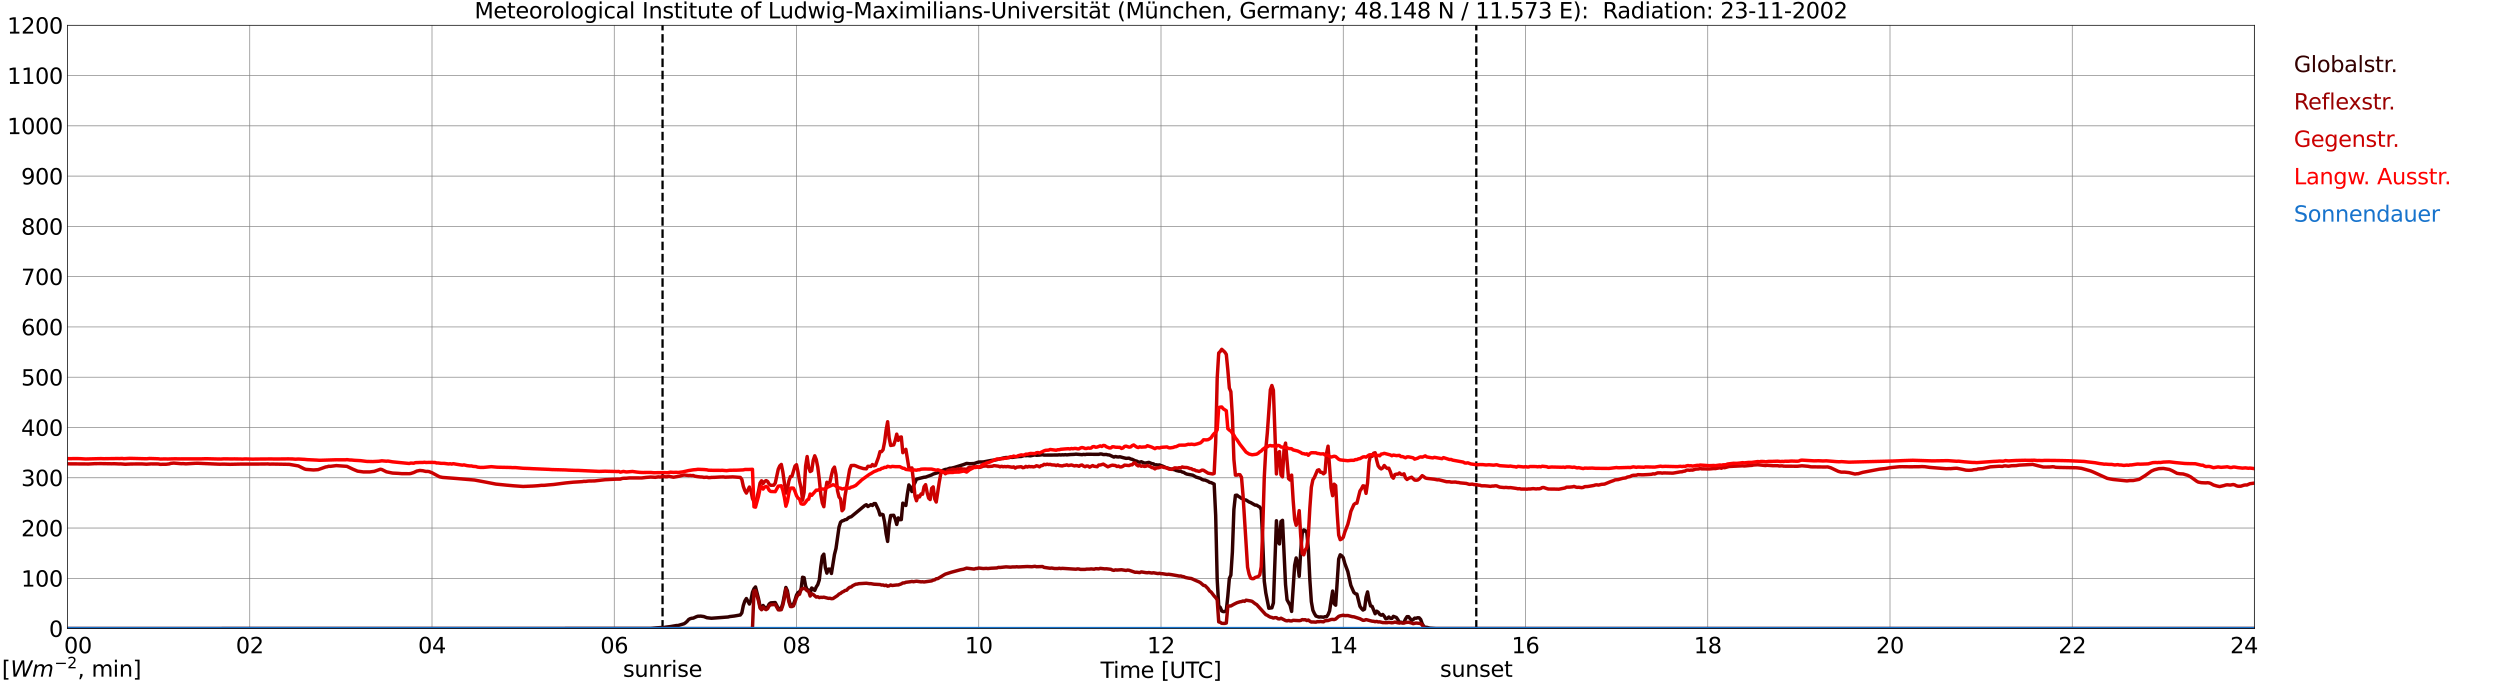 <?xml version="1.0" encoding="utf-8" standalone="no"?>
<!DOCTYPE svg PUBLIC "-//W3C//DTD SVG 1.1//EN"
  "http://www.w3.org/Graphics/SVG/1.1/DTD/svg11.dtd">
<svg xmlns:xlink="http://www.w3.org/1999/xlink" width="1085.4pt" height="296.64pt" viewBox="0 0 1085.4 296.64" xmlns="http://www.w3.org/2000/svg" version="1.1">
 <defs>
  <style type="text/css">*{stroke-linejoin: round; stroke-linecap: butt}</style>
 </defs>
 <g id="figure_1">
  <g id="patch_1">
   <path d="M 0 296.64 
L 1085.4 296.64 
L 1085.4 0 
L 0 0 
z
" style="fill: #ffffff"/>
  </g>
  <g id="axes_1">
   <g id="patch_2">
    <path d="M 29.306 272.909 
L 978.814 272.909 
L 978.814 10.976 
L 29.306 10.976 
z
" style="fill: #ffffff"/>
   </g>
   <g id="patch_3">
    <path d="M 978.814 272.909 
L 978.814 272.909 
L 978.814 10.976 
L 978.814 10.976 
z
" clip-path="url(#pf1571e1dce)" style="fill: #d3d3d3; opacity: 0.25; stroke: #d3d3d3; stroke-linejoin: miter"/>
   </g>
   <g id="matplotlib.axis_1">
    <g id="xtick_1">
     <g id="line2d_1">
      <path d="M 29.306 272.909 
L 29.306 10.976 
" clip-path="url(#pf1571e1dce)" style="fill: none; stroke: #808080; stroke-width: 0.3; stroke-linecap: square"/>
     </g>
     <g id="line2d_2"/>
     <g id="text_1">
      <!--    00 -->
      <g transform="translate(18.733 283.627) scale(0.095 -0.095)">
       <defs>
        <path id="DejaVuSans-20" transform="scale(0.016)"/>
        <path id="DejaVuSans-30" d="M 2034 4250 
Q 1547 4250 1301 3770 
Q 1056 3291 1056 2328 
Q 1056 1369 1301 889 
Q 1547 409 2034 409 
Q 2525 409 2770 889 
Q 3016 1369 3016 2328 
Q 3016 3291 2770 3770 
Q 2525 4250 2034 4250 
z
M 2034 4750 
Q 2819 4750 3233 4129 
Q 3647 3509 3647 2328 
Q 3647 1150 3233 529 
Q 2819 -91 2034 -91 
Q 1250 -91 836 529 
Q 422 1150 422 2328 
Q 422 3509 836 4129 
Q 1250 4750 2034 4750 
z
" transform="scale(0.016)"/>
       </defs>
       <use xlink:href="#DejaVuSans-20"/>
       <use xlink:href="#DejaVuSans-20" transform="translate(31.787 0)"/>
       <use xlink:href="#DejaVuSans-20" transform="translate(63.574 0)"/>
       <use xlink:href="#DejaVuSans-30" transform="translate(95.361 0)"/>
       <use xlink:href="#DejaVuSans-30" transform="translate(158.984 0)"/>
      </g>
     </g>
    </g>
    <g id="xtick_2">
     <g id="line2d_3">
      <path d="M 108.431 272.909 
L 108.431 10.976 
" clip-path="url(#pf1571e1dce)" style="fill: none; stroke: #808080; stroke-width: 0.3; stroke-linecap: square"/>
     </g>
     <g id="line2d_4"/>
     <g id="text_2">
      <!-- 02 -->
      <g transform="translate(102.387 283.627) scale(0.095 -0.095)">
       <defs>
        <path id="DejaVuSans-32" d="M 1228 531 
L 3431 531 
L 3431 0 
L 469 0 
L 469 531 
Q 828 903 1448 1529 
Q 2069 2156 2228 2338 
Q 2531 2678 2651 2914 
Q 2772 3150 2772 3378 
Q 2772 3750 2511 3984 
Q 2250 4219 1831 4219 
Q 1534 4219 1204 4116 
Q 875 4013 500 3803 
L 500 4441 
Q 881 4594 1212 4672 
Q 1544 4750 1819 4750 
Q 2544 4750 2975 4387 
Q 3406 4025 3406 3419 
Q 3406 3131 3298 2873 
Q 3191 2616 2906 2266 
Q 2828 2175 2409 1742 
Q 1991 1309 1228 531 
z
" transform="scale(0.016)"/>
       </defs>
       <use xlink:href="#DejaVuSans-30"/>
       <use xlink:href="#DejaVuSans-32" transform="translate(63.623 0)"/>
      </g>
     </g>
    </g>
    <g id="xtick_3">
     <g id="line2d_5">
      <path d="M 187.557 272.909 
L 187.557 10.976 
" clip-path="url(#pf1571e1dce)" style="fill: none; stroke: #808080; stroke-width: 0.3; stroke-linecap: square"/>
     </g>
     <g id="line2d_6"/>
     <g id="text_3">
      <!-- 04 -->
      <g transform="translate(181.513 283.627) scale(0.095 -0.095)">
       <defs>
        <path id="DejaVuSans-34" d="M 2419 4116 
L 825 1625 
L 2419 1625 
L 2419 4116 
z
M 2253 4666 
L 3047 4666 
L 3047 1625 
L 3713 1625 
L 3713 1100 
L 3047 1100 
L 3047 0 
L 2419 0 
L 2419 1100 
L 313 1100 
L 313 1709 
L 2253 4666 
z
" transform="scale(0.016)"/>
       </defs>
       <use xlink:href="#DejaVuSans-30"/>
       <use xlink:href="#DejaVuSans-34" transform="translate(63.623 0)"/>
      </g>
     </g>
    </g>
    <g id="xtick_4">
     <g id="line2d_7">
      <path d="M 266.683 272.909 
L 266.683 10.976 
" clip-path="url(#pf1571e1dce)" style="fill: none; stroke: #808080; stroke-width: 0.3; stroke-linecap: square"/>
     </g>
     <g id="line2d_8"/>
     <g id="text_4">
      <!-- 06 -->
      <g transform="translate(260.638 283.627) scale(0.095 -0.095)">
       <defs>
        <path id="DejaVuSans-36" d="M 2113 2584 
Q 1688 2584 1439 2293 
Q 1191 2003 1191 1497 
Q 1191 994 1439 701 
Q 1688 409 2113 409 
Q 2538 409 2786 701 
Q 3034 994 3034 1497 
Q 3034 2003 2786 2293 
Q 2538 2584 2113 2584 
z
M 3366 4563 
L 3366 3988 
Q 3128 4100 2886 4159 
Q 2644 4219 2406 4219 
Q 1781 4219 1451 3797 
Q 1122 3375 1075 2522 
Q 1259 2794 1537 2939 
Q 1816 3084 2150 3084 
Q 2853 3084 3261 2657 
Q 3669 2231 3669 1497 
Q 3669 778 3244 343 
Q 2819 -91 2113 -91 
Q 1303 -91 875 529 
Q 447 1150 447 2328 
Q 447 3434 972 4092 
Q 1497 4750 2381 4750 
Q 2619 4750 2861 4703 
Q 3103 4656 3366 4563 
z
" transform="scale(0.016)"/>
       </defs>
       <use xlink:href="#DejaVuSans-30"/>
       <use xlink:href="#DejaVuSans-36" transform="translate(63.623 0)"/>
      </g>
     </g>
    </g>
    <g id="xtick_5">
     <g id="line2d_9">
      <path d="M 345.808 272.909 
L 345.808 10.976 
" clip-path="url(#pf1571e1dce)" style="fill: none; stroke: #808080; stroke-width: 0.3; stroke-linecap: square"/>
     </g>
     <g id="line2d_10"/>
     <g id="text_5">
      <!-- 08 -->
      <g transform="translate(339.764 283.627) scale(0.095 -0.095)">
       <defs>
        <path id="DejaVuSans-38" d="M 2034 2216 
Q 1584 2216 1326 1975 
Q 1069 1734 1069 1313 
Q 1069 891 1326 650 
Q 1584 409 2034 409 
Q 2484 409 2743 651 
Q 3003 894 3003 1313 
Q 3003 1734 2745 1975 
Q 2488 2216 2034 2216 
z
M 1403 2484 
Q 997 2584 770 2862 
Q 544 3141 544 3541 
Q 544 4100 942 4425 
Q 1341 4750 2034 4750 
Q 2731 4750 3128 4425 
Q 3525 4100 3525 3541 
Q 3525 3141 3298 2862 
Q 3072 2584 2669 2484 
Q 3125 2378 3379 2068 
Q 3634 1759 3634 1313 
Q 3634 634 3220 271 
Q 2806 -91 2034 -91 
Q 1263 -91 848 271 
Q 434 634 434 1313 
Q 434 1759 690 2068 
Q 947 2378 1403 2484 
z
M 1172 3481 
Q 1172 3119 1398 2916 
Q 1625 2713 2034 2713 
Q 2441 2713 2670 2916 
Q 2900 3119 2900 3481 
Q 2900 3844 2670 4047 
Q 2441 4250 2034 4250 
Q 1625 4250 1398 4047 
Q 1172 3844 1172 3481 
z
" transform="scale(0.016)"/>
       </defs>
       <use xlink:href="#DejaVuSans-30"/>
       <use xlink:href="#DejaVuSans-38" transform="translate(63.623 0)"/>
      </g>
     </g>
    </g>
    <g id="xtick_6">
     <g id="line2d_11">
      <path d="M 424.934 272.909 
L 424.934 10.976 
" clip-path="url(#pf1571e1dce)" style="fill: none; stroke: #808080; stroke-width: 0.3; stroke-linecap: square"/>
     </g>
     <g id="line2d_12"/>
     <g id="text_6">
      <!-- 10 -->
      <g transform="translate(418.89 283.627) scale(0.095 -0.095)">
       <defs>
        <path id="DejaVuSans-31" d="M 794 531 
L 1825 531 
L 1825 4091 
L 703 3866 
L 703 4441 
L 1819 4666 
L 2450 4666 
L 2450 531 
L 3481 531 
L 3481 0 
L 794 0 
L 794 531 
z
" transform="scale(0.016)"/>
       </defs>
       <use xlink:href="#DejaVuSans-31"/>
       <use xlink:href="#DejaVuSans-30" transform="translate(63.623 0)"/>
      </g>
     </g>
    </g>
    <g id="xtick_7">
     <g id="line2d_13">
      <path d="M 504.06 272.909 
L 504.06 10.976 
" clip-path="url(#pf1571e1dce)" style="fill: none; stroke: #808080; stroke-width: 0.3; stroke-linecap: square"/>
     </g>
     <g id="line2d_14"/>
     <g id="text_7">
      <!-- 12 -->
      <g transform="translate(498.015 283.627) scale(0.095 -0.095)">
       <use xlink:href="#DejaVuSans-31"/>
       <use xlink:href="#DejaVuSans-32" transform="translate(63.623 0)"/>
      </g>
     </g>
    </g>
    <g id="xtick_8">
     <g id="line2d_15">
      <path d="M 583.185 272.909 
L 583.185 10.976 
" clip-path="url(#pf1571e1dce)" style="fill: none; stroke: #808080; stroke-width: 0.3; stroke-linecap: square"/>
     </g>
     <g id="line2d_16"/>
     <g id="text_8">
      <!-- 14 -->
      <g transform="translate(577.141 283.627) scale(0.095 -0.095)">
       <use xlink:href="#DejaVuSans-31"/>
       <use xlink:href="#DejaVuSans-34" transform="translate(63.623 0)"/>
      </g>
     </g>
    </g>
    <g id="xtick_9">
     <g id="line2d_17">
      <path d="M 662.311 272.909 
L 662.311 10.976 
" clip-path="url(#pf1571e1dce)" style="fill: none; stroke: #808080; stroke-width: 0.3; stroke-linecap: square"/>
     </g>
     <g id="line2d_18"/>
     <g id="text_9">
      <!-- 16 -->
      <g transform="translate(656.267 283.627) scale(0.095 -0.095)">
       <use xlink:href="#DejaVuSans-31"/>
       <use xlink:href="#DejaVuSans-36" transform="translate(63.623 0)"/>
      </g>
     </g>
    </g>
    <g id="xtick_10">
     <g id="line2d_19">
      <path d="M 741.437 272.909 
L 741.437 10.976 
" clip-path="url(#pf1571e1dce)" style="fill: none; stroke: #808080; stroke-width: 0.3; stroke-linecap: square"/>
     </g>
     <g id="line2d_20"/>
     <g id="text_10">
      <!-- 18 -->
      <g transform="translate(735.392 283.627) scale(0.095 -0.095)">
       <use xlink:href="#DejaVuSans-31"/>
       <use xlink:href="#DejaVuSans-38" transform="translate(63.623 0)"/>
      </g>
     </g>
    </g>
    <g id="xtick_11">
     <g id="line2d_21">
      <path d="M 820.562 272.909 
L 820.562 10.976 
" clip-path="url(#pf1571e1dce)" style="fill: none; stroke: #808080; stroke-width: 0.3; stroke-linecap: square"/>
     </g>
     <g id="line2d_22"/>
     <g id="text_11">
      <!-- 20 -->
      <g transform="translate(814.518 283.627) scale(0.095 -0.095)">
       <use xlink:href="#DejaVuSans-32"/>
       <use xlink:href="#DejaVuSans-30" transform="translate(63.623 0)"/>
      </g>
     </g>
    </g>
    <g id="xtick_12">
     <g id="line2d_23">
      <path d="M 899.688 272.909 
L 899.688 10.976 
" clip-path="url(#pf1571e1dce)" style="fill: none; stroke: #808080; stroke-width: 0.3; stroke-linecap: square"/>
     </g>
     <g id="line2d_24"/>
     <g id="text_12">
      <!-- 22 -->
      <g transform="translate(893.644 283.627) scale(0.095 -0.095)">
       <use xlink:href="#DejaVuSans-32"/>
       <use xlink:href="#DejaVuSans-32" transform="translate(63.623 0)"/>
      </g>
     </g>
    </g>
    <g id="xtick_13">
     <g id="line2d_25">
      <path d="M 978.814 272.909 
L 978.814 10.976 
" clip-path="url(#pf1571e1dce)" style="fill: none; stroke: #808080; stroke-width: 0.3; stroke-linecap: square"/>
     </g>
     <g id="line2d_26"/>
     <g id="text_13">
      <!-- 24    -->
      <g transform="translate(968.241 283.627) scale(0.095 -0.095)">
       <use xlink:href="#DejaVuSans-32"/>
       <use xlink:href="#DejaVuSans-34" transform="translate(63.623 0)"/>
       <use xlink:href="#DejaVuSans-20" transform="translate(127.246 0)"/>
       <use xlink:href="#DejaVuSans-20" transform="translate(159.033 0)"/>
       <use xlink:href="#DejaVuSans-20" transform="translate(190.82 0)"/>
      </g>
     </g>
    </g>
    <g id="text_14">
     <!-- Time [UTC] -->
     <g transform="translate(477.806 294.322) scale(0.095 -0.095)">
      <defs>
       <path id="DejaVuSans-54" d="M -19 4666 
L 3928 4666 
L 3928 4134 
L 2272 4134 
L 2272 0 
L 1638 0 
L 1638 4134 
L -19 4134 
L -19 4666 
z
" transform="scale(0.016)"/>
       <path id="DejaVuSans-69" d="M 603 3500 
L 1178 3500 
L 1178 0 
L 603 0 
L 603 3500 
z
M 603 4863 
L 1178 4863 
L 1178 4134 
L 603 4134 
L 603 4863 
z
" transform="scale(0.016)"/>
       <path id="DejaVuSans-6d" d="M 3328 2828 
Q 3544 3216 3844 3400 
Q 4144 3584 4550 3584 
Q 5097 3584 5394 3201 
Q 5691 2819 5691 2113 
L 5691 0 
L 5113 0 
L 5113 2094 
Q 5113 2597 4934 2840 
Q 4756 3084 4391 3084 
Q 3944 3084 3684 2787 
Q 3425 2491 3425 1978 
L 3425 0 
L 2847 0 
L 2847 2094 
Q 2847 2600 2669 2842 
Q 2491 3084 2119 3084 
Q 1678 3084 1418 2786 
Q 1159 2488 1159 1978 
L 1159 0 
L 581 0 
L 581 3500 
L 1159 3500 
L 1159 2956 
Q 1356 3278 1631 3431 
Q 1906 3584 2284 3584 
Q 2666 3584 2933 3390 
Q 3200 3197 3328 2828 
z
" transform="scale(0.016)"/>
       <path id="DejaVuSans-65" d="M 3597 1894 
L 3597 1613 
L 953 1613 
Q 991 1019 1311 708 
Q 1631 397 2203 397 
Q 2534 397 2845 478 
Q 3156 559 3463 722 
L 3463 178 
Q 3153 47 2828 -22 
Q 2503 -91 2169 -91 
Q 1331 -91 842 396 
Q 353 884 353 1716 
Q 353 2575 817 3079 
Q 1281 3584 2069 3584 
Q 2775 3584 3186 3129 
Q 3597 2675 3597 1894 
z
M 3022 2063 
Q 3016 2534 2758 2815 
Q 2500 3097 2075 3097 
Q 1594 3097 1305 2825 
Q 1016 2553 972 2059 
L 3022 2063 
z
" transform="scale(0.016)"/>
       <path id="DejaVuSans-5b" d="M 550 4863 
L 1875 4863 
L 1875 4416 
L 1125 4416 
L 1125 -397 
L 1875 -397 
L 1875 -844 
L 550 -844 
L 550 4863 
z
" transform="scale(0.016)"/>
       <path id="DejaVuSans-55" d="M 556 4666 
L 1191 4666 
L 1191 1831 
Q 1191 1081 1462 751 
Q 1734 422 2344 422 
Q 2950 422 3222 751 
Q 3494 1081 3494 1831 
L 3494 4666 
L 4128 4666 
L 4128 1753 
Q 4128 841 3676 375 
Q 3225 -91 2344 -91 
Q 1459 -91 1007 375 
Q 556 841 556 1753 
L 556 4666 
z
" transform="scale(0.016)"/>
       <path id="DejaVuSans-43" d="M 4122 4306 
L 4122 3641 
Q 3803 3938 3442 4084 
Q 3081 4231 2675 4231 
Q 1875 4231 1450 3742 
Q 1025 3253 1025 2328 
Q 1025 1406 1450 917 
Q 1875 428 2675 428 
Q 3081 428 3442 575 
Q 3803 722 4122 1019 
L 4122 359 
Q 3791 134 3420 21 
Q 3050 -91 2638 -91 
Q 1578 -91 968 557 
Q 359 1206 359 2328 
Q 359 3453 968 4101 
Q 1578 4750 2638 4750 
Q 3056 4750 3426 4639 
Q 3797 4528 4122 4306 
z
" transform="scale(0.016)"/>
       <path id="DejaVuSans-5d" d="M 1947 4863 
L 1947 -844 
L 622 -844 
L 622 -397 
L 1369 -397 
L 1369 4416 
L 622 4416 
L 622 4863 
L 1947 4863 
z
" transform="scale(0.016)"/>
      </defs>
      <use xlink:href="#DejaVuSans-54"/>
      <use xlink:href="#DejaVuSans-69" transform="translate(57.959 0)"/>
      <use xlink:href="#DejaVuSans-6d" transform="translate(85.742 0)"/>
      <use xlink:href="#DejaVuSans-65" transform="translate(183.154 0)"/>
      <use xlink:href="#DejaVuSans-20" transform="translate(244.678 0)"/>
      <use xlink:href="#DejaVuSans-5b" transform="translate(276.465 0)"/>
      <use xlink:href="#DejaVuSans-55" transform="translate(315.479 0)"/>
      <use xlink:href="#DejaVuSans-54" transform="translate(388.672 0)"/>
      <use xlink:href="#DejaVuSans-43" transform="translate(443.881 0)"/>
      <use xlink:href="#DejaVuSans-5d" transform="translate(513.705 0)"/>
     </g>
    </g>
   </g>
   <g id="matplotlib.axis_2">
    <g id="ytick_1">
     <g id="line2d_27">
      <path d="M 29.306 272.909 
L 978.814 272.909 
" clip-path="url(#pf1571e1dce)" style="fill: none; stroke: #808080; stroke-width: 0.3; stroke-linecap: square"/>
     </g>
     <g id="line2d_28"/>
     <g id="text_15">
      <!-- 0 -->
      <g transform="translate(21.261 276.518) scale(0.095 -0.095)">
       <use xlink:href="#DejaVuSans-30"/>
      </g>
     </g>
    </g>
    <g id="ytick_2">
     <g id="line2d_29">
      <path d="M 29.306 251.081 
L 978.814 251.081 
" clip-path="url(#pf1571e1dce)" style="fill: none; stroke: #808080; stroke-width: 0.3; stroke-linecap: square"/>
     </g>
     <g id="line2d_30"/>
     <g id="text_16">
      <!-- 100 -->
      <g transform="translate(9.173 254.69) scale(0.095 -0.095)">
       <use xlink:href="#DejaVuSans-31"/>
       <use xlink:href="#DejaVuSans-30" transform="translate(63.623 0)"/>
       <use xlink:href="#DejaVuSans-30" transform="translate(127.246 0)"/>
      </g>
     </g>
    </g>
    <g id="ytick_3">
     <g id="line2d_31">
      <path d="M 29.306 229.253 
L 978.814 229.253 
" clip-path="url(#pf1571e1dce)" style="fill: none; stroke: #808080; stroke-width: 0.3; stroke-linecap: square"/>
     </g>
     <g id="line2d_32"/>
     <g id="text_17">
      <!-- 200 -->
      <g transform="translate(9.173 232.863) scale(0.095 -0.095)">
       <use xlink:href="#DejaVuSans-32"/>
       <use xlink:href="#DejaVuSans-30" transform="translate(63.623 0)"/>
       <use xlink:href="#DejaVuSans-30" transform="translate(127.246 0)"/>
      </g>
     </g>
    </g>
    <g id="ytick_4">
     <g id="line2d_33">
      <path d="M 29.306 207.426 
L 978.814 207.426 
" clip-path="url(#pf1571e1dce)" style="fill: none; stroke: #808080; stroke-width: 0.3; stroke-linecap: square"/>
     </g>
     <g id="line2d_34"/>
     <g id="text_18">
      <!-- 300 -->
      <g transform="translate(9.173 211.035) scale(0.095 -0.095)">
       <defs>
        <path id="DejaVuSans-33" d="M 2597 2516 
Q 3050 2419 3304 2112 
Q 3559 1806 3559 1356 
Q 3559 666 3084 287 
Q 2609 -91 1734 -91 
Q 1441 -91 1130 -33 
Q 819 25 488 141 
L 488 750 
Q 750 597 1062 519 
Q 1375 441 1716 441 
Q 2309 441 2620 675 
Q 2931 909 2931 1356 
Q 2931 1769 2642 2001 
Q 2353 2234 1838 2234 
L 1294 2234 
L 1294 2753 
L 1863 2753 
Q 2328 2753 2575 2939 
Q 2822 3125 2822 3475 
Q 2822 3834 2567 4026 
Q 2313 4219 1838 4219 
Q 1578 4219 1281 4162 
Q 984 4106 628 3988 
L 628 4550 
Q 988 4650 1302 4700 
Q 1616 4750 1894 4750 
Q 2613 4750 3031 4423 
Q 3450 4097 3450 3541 
Q 3450 3153 3228 2886 
Q 3006 2619 2597 2516 
z
" transform="scale(0.016)"/>
       </defs>
       <use xlink:href="#DejaVuSans-33"/>
       <use xlink:href="#DejaVuSans-30" transform="translate(63.623 0)"/>
       <use xlink:href="#DejaVuSans-30" transform="translate(127.246 0)"/>
      </g>
     </g>
    </g>
    <g id="ytick_5">
     <g id="line2d_35">
      <path d="M 29.306 185.598 
L 978.814 185.598 
" clip-path="url(#pf1571e1dce)" style="fill: none; stroke: #808080; stroke-width: 0.3; stroke-linecap: square"/>
     </g>
     <g id="line2d_36"/>
     <g id="text_19">
      <!-- 400 -->
      <g transform="translate(9.173 189.207) scale(0.095 -0.095)">
       <use xlink:href="#DejaVuSans-34"/>
       <use xlink:href="#DejaVuSans-30" transform="translate(63.623 0)"/>
       <use xlink:href="#DejaVuSans-30" transform="translate(127.246 0)"/>
      </g>
     </g>
    </g>
    <g id="ytick_6">
     <g id="line2d_37">
      <path d="M 29.306 163.77 
L 978.814 163.77 
" clip-path="url(#pf1571e1dce)" style="fill: none; stroke: #808080; stroke-width: 0.3; stroke-linecap: square"/>
     </g>
     <g id="line2d_38"/>
     <g id="text_20">
      <!-- 500 -->
      <g transform="translate(9.173 167.379) scale(0.095 -0.095)">
       <defs>
        <path id="DejaVuSans-35" d="M 691 4666 
L 3169 4666 
L 3169 4134 
L 1269 4134 
L 1269 2991 
Q 1406 3038 1543 3061 
Q 1681 3084 1819 3084 
Q 2600 3084 3056 2656 
Q 3513 2228 3513 1497 
Q 3513 744 3044 326 
Q 2575 -91 1722 -91 
Q 1428 -91 1123 -41 
Q 819 9 494 109 
L 494 744 
Q 775 591 1075 516 
Q 1375 441 1709 441 
Q 2250 441 2565 725 
Q 2881 1009 2881 1497 
Q 2881 1984 2565 2268 
Q 2250 2553 1709 2553 
Q 1456 2553 1204 2497 
Q 953 2441 691 2322 
L 691 4666 
z
" transform="scale(0.016)"/>
       </defs>
       <use xlink:href="#DejaVuSans-35"/>
       <use xlink:href="#DejaVuSans-30" transform="translate(63.623 0)"/>
       <use xlink:href="#DejaVuSans-30" transform="translate(127.246 0)"/>
      </g>
     </g>
    </g>
    <g id="ytick_7">
     <g id="line2d_39">
      <path d="M 29.306 141.942 
L 978.814 141.942 
" clip-path="url(#pf1571e1dce)" style="fill: none; stroke: #808080; stroke-width: 0.3; stroke-linecap: square"/>
     </g>
     <g id="line2d_40"/>
     <g id="text_21">
      <!-- 600 -->
      <g transform="translate(9.173 145.551) scale(0.095 -0.095)">
       <use xlink:href="#DejaVuSans-36"/>
       <use xlink:href="#DejaVuSans-30" transform="translate(63.623 0)"/>
       <use xlink:href="#DejaVuSans-30" transform="translate(127.246 0)"/>
      </g>
     </g>
    </g>
    <g id="ytick_8">
     <g id="line2d_41">
      <path d="M 29.306 120.114 
L 978.814 120.114 
" clip-path="url(#pf1571e1dce)" style="fill: none; stroke: #808080; stroke-width: 0.3; stroke-linecap: square"/>
     </g>
     <g id="line2d_42"/>
     <g id="text_22">
      <!-- 700 -->
      <g transform="translate(9.173 123.724) scale(0.095 -0.095)">
       <defs>
        <path id="DejaVuSans-37" d="M 525 4666 
L 3525 4666 
L 3525 4397 
L 1831 0 
L 1172 0 
L 2766 4134 
L 525 4134 
L 525 4666 
z
" transform="scale(0.016)"/>
       </defs>
       <use xlink:href="#DejaVuSans-37"/>
       <use xlink:href="#DejaVuSans-30" transform="translate(63.623 0)"/>
       <use xlink:href="#DejaVuSans-30" transform="translate(127.246 0)"/>
      </g>
     </g>
    </g>
    <g id="ytick_9">
     <g id="line2d_43">
      <path d="M 29.306 98.287 
L 978.814 98.287 
" clip-path="url(#pf1571e1dce)" style="fill: none; stroke: #808080; stroke-width: 0.3; stroke-linecap: square"/>
     </g>
     <g id="line2d_44"/>
     <g id="text_23">
      <!-- 800 -->
      <g transform="translate(9.173 101.896) scale(0.095 -0.095)">
       <use xlink:href="#DejaVuSans-38"/>
       <use xlink:href="#DejaVuSans-30" transform="translate(63.623 0)"/>
       <use xlink:href="#DejaVuSans-30" transform="translate(127.246 0)"/>
      </g>
     </g>
    </g>
    <g id="ytick_10">
     <g id="line2d_45">
      <path d="M 29.306 76.459 
L 978.814 76.459 
" clip-path="url(#pf1571e1dce)" style="fill: none; stroke: #808080; stroke-width: 0.3; stroke-linecap: square"/>
     </g>
     <g id="line2d_46"/>
     <g id="text_24">
      <!-- 900 -->
      <g transform="translate(9.173 80.068) scale(0.095 -0.095)">
       <defs>
        <path id="DejaVuSans-39" d="M 703 97 
L 703 672 
Q 941 559 1184 500 
Q 1428 441 1663 441 
Q 2288 441 2617 861 
Q 2947 1281 2994 2138 
Q 2813 1869 2534 1725 
Q 2256 1581 1919 1581 
Q 1219 1581 811 2004 
Q 403 2428 403 3163 
Q 403 3881 828 4315 
Q 1253 4750 1959 4750 
Q 2769 4750 3195 4129 
Q 3622 3509 3622 2328 
Q 3622 1225 3098 567 
Q 2575 -91 1691 -91 
Q 1453 -91 1209 -44 
Q 966 3 703 97 
z
M 1959 2075 
Q 2384 2075 2632 2365 
Q 2881 2656 2881 3163 
Q 2881 3666 2632 3958 
Q 2384 4250 1959 4250 
Q 1534 4250 1286 3958 
Q 1038 3666 1038 3163 
Q 1038 2656 1286 2365 
Q 1534 2075 1959 2075 
z
" transform="scale(0.016)"/>
       </defs>
       <use xlink:href="#DejaVuSans-39"/>
       <use xlink:href="#DejaVuSans-30" transform="translate(63.623 0)"/>
       <use xlink:href="#DejaVuSans-30" transform="translate(127.246 0)"/>
      </g>
     </g>
    </g>
    <g id="ytick_11">
     <g id="line2d_47">
      <path d="M 29.306 54.631 
L 978.814 54.631 
" clip-path="url(#pf1571e1dce)" style="fill: none; stroke: #808080; stroke-width: 0.3; stroke-linecap: square"/>
     </g>
     <g id="line2d_48"/>
     <g id="text_25">
      <!-- 1000 -->
      <g transform="translate(3.128 58.24) scale(0.095 -0.095)">
       <use xlink:href="#DejaVuSans-31"/>
       <use xlink:href="#DejaVuSans-30" transform="translate(63.623 0)"/>
       <use xlink:href="#DejaVuSans-30" transform="translate(127.246 0)"/>
       <use xlink:href="#DejaVuSans-30" transform="translate(190.869 0)"/>
      </g>
     </g>
    </g>
    <g id="ytick_12">
     <g id="line2d_49">
      <path d="M 29.306 32.803 
L 978.814 32.803 
" clip-path="url(#pf1571e1dce)" style="fill: none; stroke: #808080; stroke-width: 0.3; stroke-linecap: square"/>
     </g>
     <g id="line2d_50"/>
     <g id="text_26">
      <!-- 1100 -->
      <g transform="translate(3.128 36.413) scale(0.095 -0.095)">
       <use xlink:href="#DejaVuSans-31"/>
       <use xlink:href="#DejaVuSans-31" transform="translate(63.623 0)"/>
       <use xlink:href="#DejaVuSans-30" transform="translate(127.246 0)"/>
       <use xlink:href="#DejaVuSans-30" transform="translate(190.869 0)"/>
      </g>
     </g>
    </g>
    <g id="ytick_13">
     <g id="line2d_51">
      <path d="M 29.306 10.976 
L 978.814 10.976 
" clip-path="url(#pf1571e1dce)" style="fill: none; stroke: #808080; stroke-width: 0.3; stroke-linecap: square"/>
     </g>
     <g id="line2d_52"/>
     <g id="text_27">
      <!-- 1200 -->
      <g transform="translate(3.128 14.585) scale(0.095 -0.095)">
       <use xlink:href="#DejaVuSans-31"/>
       <use xlink:href="#DejaVuSans-32" transform="translate(63.623 0)"/>
       <use xlink:href="#DejaVuSans-30" transform="translate(127.246 0)"/>
       <use xlink:href="#DejaVuSans-30" transform="translate(190.869 0)"/>
      </g>
     </g>
    </g>
   </g>
   <g id="line2d_53">
    <path d="M 287.651 272.909 
L 287.651 10.976 
" clip-path="url(#pf1571e1dce)" style="fill: none; stroke-dasharray: 3.7,1.6; stroke-dashoffset: 0; stroke: #000000"/>
   </g>
   <g id="line2d_54">
    <path d="M 640.947 272.909 
L 640.947 10.976 
" clip-path="url(#pf1571e1dce)" style="fill: none; stroke-dasharray: 3.7,1.6; stroke-dashoffset: 0; stroke: #000000"/>
   </g>
   <g id="line2d_55">
    <path d="M 29.306 272.909 
L 282.508 272.859 
L 285.145 272.584 
L 286.464 272.492 
L 287.124 272.446 
L 287.783 272.538 
L 289.102 272.265 
L 291.08 272.036 
L 293.717 271.577 
L 294.377 271.577 
L 297.014 270.8 
L 297.674 270.342 
L 298.333 269.748 
L 298.992 268.969 
L 299.652 268.602 
L 300.311 268.421 
L 300.971 268.375 
L 302.289 267.779 
L 302.949 267.55 
L 304.267 267.504 
L 305.586 267.688 
L 306.905 268.192 
L 308.883 268.421 
L 316.136 267.871 
L 316.796 267.688 
L 318.774 267.458 
L 321.411 267.002 
L 322.071 266.085 
L 322.73 262.883 
L 323.39 260.914 
L 324.049 259.862 
L 325.368 262.242 
L 326.027 260.596 
L 326.686 257.162 
L 327.346 255.608 
L 328.005 254.829 
L 329.324 259.954 
L 329.983 263.296 
L 330.643 264.073 
L 331.302 262.883 
L 331.961 263.66 
L 332.621 264.027 
L 333.28 263.569 
L 333.94 262.242 
L 334.599 261.74 
L 336.577 261.602 
L 337.896 264.119 
L 338.555 264.165 
L 339.215 264.027 
L 339.874 261.923 
L 341.193 255.058 
L 341.852 256.477 
L 342.512 260.458 
L 343.171 262.608 
L 343.83 262.654 
L 344.49 262.333 
L 345.149 260.55 
L 345.808 258.398 
L 346.468 257.254 
L 347.127 256.935 
L 347.787 255.835 
L 348.446 250.618 
L 349.105 250.802 
L 349.765 254.416 
L 350.424 256.11 
L 351.083 256.156 
L 351.743 257.483 
L 352.402 255.287 
L 353.062 255.743 
L 353.721 256.339 
L 354.38 254.829 
L 355.04 253.823 
L 355.699 251.81 
L 356.359 245.997 
L 357.018 241.514 
L 357.677 240.597 
L 358.337 246.456 
L 358.996 248.835 
L 359.655 247.095 
L 360.315 247.095 
L 360.974 248.972 
L 362.293 240.735 
L 362.952 238.126 
L 364.271 228.836 
L 364.93 226.732 
L 365.59 226.182 
L 366.249 226.001 
L 366.909 225.634 
L 367.568 225.543 
L 368.227 224.901 
L 368.887 224.536 
L 369.546 224.353 
L 375.481 219.457 
L 376.14 219.136 
L 376.799 219.913 
L 378.118 219.09 
L 378.777 219.457 
L 379.437 218.632 
L 380.096 218.632 
L 381.415 221.424 
L 382.074 223.62 
L 382.734 223.255 
L 383.393 223.484 
L 384.053 226.64 
L 384.712 231.72 
L 385.371 235.062 
L 386.031 227.601 
L 386.69 223.803 
L 388.009 223.711 
L 388.668 225.268 
L 389.328 227.693 
L 389.987 224.857 
L 390.646 225.634 
L 391.306 225.588 
L 391.965 218.449 
L 392.624 219.136 
L 393.284 219.457 
L 393.943 214.515 
L 394.603 210.534 
L 395.262 211.723 
L 395.921 213.415 
L 396.581 210.807 
L 397.24 209.571 
L 397.899 208.017 
L 401.196 207.192 
L 401.856 207.146 
L 404.493 206.186 
L 405.153 205.819 
L 407.131 205.225 
L 409.768 204.036 
L 410.428 203.806 
L 411.087 203.761 
L 412.406 203.256 
L 413.065 203.256 
L 414.384 202.938 
L 417.022 202.113 
L 418.34 201.702 
L 419.659 201.198 
L 420.978 201.336 
L 422.956 201.244 
L 424.275 200.786 
L 424.934 200.602 
L 426.912 200.556 
L 430.209 199.917 
L 432.187 199.688 
L 434.825 199.048 
L 436.144 198.727 
L 436.803 198.635 
L 438.122 198.681 
L 438.781 198.498 
L 439.44 198.59 
L 441.419 198.269 
L 443.397 198.177 
L 444.716 197.767 
L 445.375 197.858 
L 446.034 197.767 
L 447.353 197.902 
L 449.331 197.492 
L 449.991 197.675 
L 451.309 197.583 
L 452.628 197.4 
L 453.287 197.583 
L 454.606 197.583 
L 459.222 197.538 
L 459.881 197.446 
L 460.541 197.538 
L 461.2 197.446 
L 461.859 197.492 
L 462.519 197.4 
L 463.178 197.492 
L 464.497 197.354 
L 466.475 197.263 
L 467.134 197.171 
L 469.772 197.4 
L 470.431 197.263 
L 471.091 197.354 
L 471.75 197.217 
L 477.025 197.263 
L 477.685 197.079 
L 478.344 197.125 
L 479.003 197.354 
L 480.322 197.308 
L 480.981 197.492 
L 481.641 197.538 
L 483.619 198.452 
L 484.278 198.177 
L 484.938 198.36 
L 485.597 198.406 
L 486.256 198.315 
L 487.575 198.681 
L 488.894 199.002 
L 490.213 198.911 
L 490.872 199.275 
L 491.532 199.413 
L 492.85 200.054 
L 493.51 200.192 
L 494.169 200.556 
L 494.828 200.694 
L 495.488 200.467 
L 496.807 201.015 
L 497.466 201.015 
L 498.785 200.74 
L 500.103 201.29 
L 500.763 201.381 
L 501.422 201.838 
L 502.082 201.792 
L 502.741 201.929 
L 503.4 201.838 
L 504.06 202.158 
L 504.719 202.342 
L 506.038 202.984 
L 507.357 203.348 
L 508.016 203.577 
L 509.994 203.944 
L 510.654 204.265 
L 511.972 204.584 
L 512.632 204.584 
L 513.291 204.95 
L 513.95 205.088 
L 514.61 205.546 
L 515.269 205.819 
L 517.907 206.323 
L 519.226 207.1 
L 521.204 207.696 
L 521.863 208.155 
L 522.522 208.382 
L 523.182 208.427 
L 524.501 208.977 
L 525.16 209.436 
L 525.819 209.525 
L 527.138 210.167 
L 527.797 223.803 
L 528.457 251.673 
L 529.116 263.067 
L 529.776 263.706 
L 530.435 265.263 
L 531.094 265.538 
L 531.754 265.492 
L 532.413 265.033 
L 533.073 258.81 
L 533.732 251.168 
L 534.391 249.704 
L 535.051 239.683 
L 535.71 221.149 
L 536.369 215.063 
L 537.029 214.971 
L 537.688 215.521 
L 538.348 215.886 
L 539.007 216.39 
L 539.666 216.528 
L 540.326 217.032 
L 540.985 217.078 
L 542.304 217.946 
L 542.963 218.176 
L 544.941 219.319 
L 545.601 219.319 
L 546.26 219.776 
L 546.919 220.097 
L 547.579 221.286 
L 548.238 235.289 
L 548.898 252.312 
L 549.557 257.391 
L 550.876 264.073 
L 552.195 263.89 
L 552.854 261.785 
L 554.173 226.093 
L 554.832 235.151 
L 555.491 236.16 
L 556.151 226.411 
L 556.81 225.909 
L 558.129 253.823 
L 558.788 260.412 
L 560.107 262.792 
L 560.766 265.446 
L 562.085 245.447 
L 562.745 242.245 
L 563.404 244.624 
L 564.063 250.208 
L 564.723 239.362 
L 565.382 231.536 
L 566.042 230.072 
L 566.701 230.393 
L 567.36 231.172 
L 568.02 238.08 
L 568.679 251.673 
L 569.338 261.235 
L 569.998 264.942 
L 570.657 266.36 
L 571.317 267.458 
L 572.635 267.917 
L 573.295 267.825 
L 574.613 267.963 
L 575.273 267.733 
L 575.932 267.779 
L 576.592 266.865 
L 577.251 265.217 
L 578.57 256.614 
L 579.229 262.104 
L 579.889 262.746 
L 581.207 242.704 
L 581.867 240.872 
L 582.526 241.331 
L 583.185 242.108 
L 583.845 244.579 
L 585.164 248.147 
L 586.482 254.143 
L 587.801 257.208 
L 588.46 257.758 
L 589.12 257.942 
L 590.439 263.25 
L 591.098 264.165 
L 591.757 264.85 
L 592.417 264.485 
L 593.076 259.314 
L 593.736 256.979 
L 594.395 260.687 
L 595.054 263.067 
L 595.714 263.25 
L 597.032 266.452 
L 597.692 265.354 
L 598.351 265.767 
L 599.011 266.727 
L 599.67 267.094 
L 600.329 266.773 
L 600.989 267.55 
L 601.648 268.648 
L 602.307 268.513 
L 602.967 267.871 
L 603.626 268.421 
L 604.286 268.513 
L 604.945 267.596 
L 606.264 268.1 
L 606.923 269.061 
L 607.582 270.25 
L 608.242 270.113 
L 608.901 270.388 
L 609.561 270.159 
L 610.22 268.74 
L 610.879 267.733 
L 611.539 267.733 
L 612.858 269.381 
L 613.517 269.015 
L 614.176 268.375 
L 614.836 268.421 
L 615.495 268.192 
L 616.154 268.238 
L 616.814 268.969 
L 617.473 270.846 
L 618.133 271.898 
L 618.792 272.4 
L 619.451 272.357 
L 620.77 272.721 
L 622.089 272.813 
L 623.408 272.909 
L 978.154 272.909 
L 978.154 272.909 
" clip-path="url(#pf1571e1dce)" style="fill: none; stroke: #330000; stroke-width: 1.5; stroke-linecap: square"/>
   </g>
   <g id="line2d_56">
    <path d="M 29.306 272.909 
L 326.686 272.909 
L 327.346 256.619 
L 328.005 256.433 
L 329.324 260.908 
L 329.983 264.003 
L 330.643 264.723 
L 331.302 263.621 
L 331.961 264.341 
L 332.621 264.682 
L 333.28 264.256 
L 333.94 263.027 
L 334.599 262.578 
L 336.577 262.436 
L 337.896 264.767 
L 338.555 264.811 
L 339.215 264.684 
L 339.874 262.735 
L 340.533 259.725 
L 341.193 255.689 
L 341.852 257.627 
L 342.512 261.325 
L 343.171 263.322 
L 343.83 263.359 
L 344.49 263.056 
L 345.149 261.386 
L 345.808 259.371 
L 346.468 258.293 
L 347.127 257.983 
L 347.787 255.92 
L 348.446 255.595 
L 349.105 255.409 
L 349.765 255.783 
L 350.424 256.479 
L 351.083 256.758 
L 351.743 258.78 
L 352.402 257.782 
L 353.062 258.11 
L 354.38 259.225 
L 355.04 259.085 
L 355.699 259.459 
L 356.359 259.319 
L 357.018 259.365 
L 357.677 259.273 
L 359.655 259.784 
L 360.315 259.738 
L 360.974 259.923 
L 361.634 259.878 
L 363.612 258.575 
L 364.271 257.922 
L 364.93 257.642 
L 365.59 257.086 
L 366.249 256.806 
L 366.909 256.339 
L 367.568 256.248 
L 368.227 255.503 
L 368.887 254.99 
L 369.546 254.851 
L 370.206 254.292 
L 371.524 253.641 
L 372.184 253.593 
L 372.843 253.408 
L 376.14 253.222 
L 377.459 253.408 
L 378.118 253.408 
L 379.437 253.641 
L 382.074 253.781 
L 382.734 254.013 
L 383.393 253.967 
L 384.053 254.246 
L 384.712 254.061 
L 385.371 254.48 
L 386.031 254.34 
L 386.69 253.967 
L 387.349 254.2 
L 389.328 253.967 
L 389.987 253.967 
L 391.306 253.502 
L 391.965 253.083 
L 392.624 253.083 
L 393.284 252.803 
L 395.262 252.57 
L 395.921 252.43 
L 396.581 252.57 
L 397.899 252.338 
L 399.878 252.618 
L 400.537 252.57 
L 401.196 252.664 
L 404.493 252.199 
L 405.153 251.871 
L 405.812 251.734 
L 406.471 251.267 
L 407.131 251.221 
L 409.768 249.638 
L 410.428 249.265 
L 413.065 248.429 
L 417.022 247.357 
L 418.34 247.126 
L 419.659 246.659 
L 422.956 247.078 
L 423.615 246.846 
L 424.275 246.798 
L 424.934 246.613 
L 426.912 246.846 
L 428.231 246.753 
L 428.89 246.846 
L 430.209 246.707 
L 432.187 246.613 
L 432.847 246.567 
L 433.506 246.334 
L 434.165 246.379 
L 436.803 246.102 
L 438.781 246.242 
L 439.44 246.148 
L 440.759 246.148 
L 441.419 246.054 
L 442.078 246.148 
L 446.034 245.962 
L 448.012 246.054 
L 449.331 245.869 
L 449.991 246.054 
L 452.628 245.962 
L 453.287 246.334 
L 455.925 246.707 
L 456.584 246.613 
L 457.903 246.846 
L 459.222 246.846 
L 459.881 246.707 
L 460.541 246.846 
L 461.2 246.753 
L 467.134 247.126 
L 467.794 246.986 
L 468.453 247.032 
L 469.113 247.218 
L 471.091 247.218 
L 471.75 247.078 
L 473.069 247.078 
L 473.728 246.986 
L 475.047 247.126 
L 475.706 246.892 
L 477.025 246.986 
L 477.685 246.753 
L 479.663 246.986 
L 480.322 246.938 
L 482.3 247.172 
L 482.96 247.497 
L 483.619 247.637 
L 484.278 247.405 
L 484.938 247.497 
L 486.916 247.357 
L 488.894 247.682 
L 489.553 247.497 
L 490.213 247.591 
L 492.85 248.475 
L 493.51 248.429 
L 494.828 248.615 
L 495.488 248.289 
L 497.466 248.615 
L 498.125 248.66 
L 498.785 248.569 
L 500.103 248.8 
L 500.763 248.66 
L 502.741 249.034 
L 503.4 248.894 
L 504.06 249.079 
L 504.719 249.079 
L 506.697 249.405 
L 507.357 249.313 
L 508.675 249.499 
L 511.313 249.963 
L 511.972 250.103 
L 512.632 250.057 
L 513.291 250.291 
L 513.95 250.383 
L 514.61 250.708 
L 515.929 250.987 
L 517.247 251.175 
L 519.226 252.059 
L 520.544 252.618 
L 521.204 252.989 
L 522.522 254.152 
L 523.182 254.246 
L 524.501 255.595 
L 525.16 256.573 
L 525.819 257.038 
L 527.138 258.76 
L 527.797 259.459 
L 528.457 260.436 
L 529.116 269.99 
L 529.776 270.176 
L 530.435 270.632 
L 531.754 270.667 
L 532.413 270.492 
L 533.073 263.134 
L 534.391 263.088 
L 535.71 262.344 
L 537.029 261.692 
L 538.348 261.275 
L 539.007 261.181 
L 539.666 260.901 
L 540.326 261.087 
L 540.985 260.576 
L 542.963 260.901 
L 543.623 261.087 
L 544.941 262.111 
L 545.601 262.484 
L 548.238 265.415 
L 549.557 266.858 
L 550.216 267.138 
L 550.876 267.602 
L 551.535 267.93 
L 552.195 268.07 
L 552.854 268.347 
L 553.513 268.161 
L 554.173 268.161 
L 554.832 268.626 
L 555.491 268.72 
L 556.151 268.395 
L 558.129 269.419 
L 558.788 269.558 
L 559.448 269.373 
L 560.107 269.558 
L 560.766 269.604 
L 561.426 269.325 
L 564.063 269.464 
L 564.723 269.373 
L 565.382 268.999 
L 566.042 269.093 
L 566.701 269.045 
L 567.36 269.419 
L 568.02 269.185 
L 568.679 269.698 
L 569.338 270.069 
L 569.998 270.023 
L 571.317 270.117 
L 571.976 269.883 
L 572.635 269.929 
L 573.295 269.838 
L 574.613 269.977 
L 575.273 269.51 
L 576.592 269.419 
L 577.91 268.954 
L 578.57 268.906 
L 579.229 268.999 
L 579.889 268.766 
L 581.207 267.602 
L 581.867 267.371 
L 583.185 267.092 
L 583.845 267.277 
L 585.164 267.231 
L 587.142 267.742 
L 587.801 267.79 
L 590.439 268.626 
L 591.757 269.325 
L 592.417 269.279 
L 593.076 268.999 
L 595.714 269.698 
L 596.373 269.744 
L 597.032 269.929 
L 597.692 269.79 
L 598.351 270.023 
L 599.011 269.977 
L 600.329 270.303 
L 602.307 270.348 
L 602.967 270.209 
L 604.286 270.396 
L 604.945 270.303 
L 605.604 270.069 
L 606.923 270.396 
L 607.582 270.488 
L 608.242 270.348 
L 609.561 270.536 
L 610.22 270.257 
L 611.539 270.163 
L 612.858 270.488 
L 613.517 270.767 
L 614.836 270.488 
L 616.814 270.722 
L 617.473 271.372 
L 618.133 272.328 
L 618.792 272.909 
L 978.154 272.909 
L 978.154 272.909 
" clip-path="url(#pf1571e1dce)" style="fill: none; stroke: #990000; stroke-width: 1.5; stroke-linecap: square"/>
   </g>
   <g id="line2d_57">
    <path d="M 29.306 201.373 
L 38.537 201.445 
L 41.175 201.301 
L 43.812 201.283 
L 48.428 201.353 
L 49.747 201.333 
L 51.725 201.425 
L 52.384 201.403 
L 54.362 201.56 
L 55.681 201.499 
L 57 201.443 
L 61.615 201.414 
L 63.594 201.541 
L 65.572 201.408 
L 68.209 201.419 
L 68.869 201.456 
L 69.528 201.606 
L 70.847 201.558 
L 72.166 201.56 
L 73.484 201.408 
L 74.144 201.176 
L 75.462 201.05 
L 78.759 201.325 
L 79.419 201.277 
L 80.737 201.386 
L 84.694 201.146 
L 86.013 201.133 
L 95.244 201.536 
L 97.222 201.501 
L 99.86 201.589 
L 105.135 201.469 
L 107.113 201.469 
L 111.728 201.475 
L 116.344 201.429 
L 117.003 201.508 
L 118.322 201.477 
L 125.575 201.602 
L 129.532 202.283 
L 132.169 203.59 
L 132.829 203.787 
L 136.125 204.038 
L 138.104 203.898 
L 141.4 202.735 
L 142.06 202.639 
L 142.719 202.429 
L 143.379 202.475 
L 146.016 202.145 
L 150.632 202.475 
L 153.269 203.726 
L 155.247 204.553 
L 157.885 204.907 
L 160.523 204.896 
L 162.501 204.645 
L 165.138 203.721 
L 165.798 203.861 
L 167.776 204.848 
L 170.413 205.389 
L 173.051 205.529 
L 174.37 205.64 
L 177.666 205.664 
L 178.326 205.575 
L 179.645 205.153 
L 180.963 204.518 
L 182.282 204.256 
L 183.601 204.378 
L 184.92 204.684 
L 185.579 204.653 
L 186.238 204.736 
L 187.557 205.26 
L 190.195 206.677 
L 190.854 207.017 
L 192.173 207.281 
L 198.107 207.735 
L 206.02 208.414 
L 210.635 209.272 
L 215.251 210.165 
L 219.867 210.634 
L 223.164 210.922 
L 225.801 211.108 
L 227.12 211.204 
L 231.736 211.003 
L 233.714 210.863 
L 235.033 210.708 
L 236.351 210.702 
L 238.329 210.508 
L 240.308 210.353 
L 245.583 209.672 
L 248.88 209.346 
L 252.836 209.104 
L 253.495 208.98 
L 254.155 209.015 
L 255.473 208.849 
L 258.111 208.798 
L 260.748 208.493 
L 262.726 208.266 
L 267.342 208.035 
L 269.32 208.019 
L 269.98 207.766 
L 270.639 207.657 
L 271.958 207.637 
L 273.277 207.487 
L 278.552 207.517 
L 280.53 207.277 
L 282.508 207.113 
L 284.486 207.238 
L 285.805 207.03 
L 286.464 207.096 
L 287.124 207.046 
L 287.783 206.875 
L 289.102 207.02 
L 289.761 206.976 
L 290.42 206.795 
L 292.399 207.196 
L 295.036 206.716 
L 296.355 206.354 
L 297.014 206.21 
L 298.992 206.452 
L 299.652 206.397 
L 300.311 206.509 
L 300.971 206.441 
L 301.63 206.734 
L 302.949 206.945 
L 304.267 207.096 
L 304.927 207.109 
L 305.586 207.268 
L 306.905 207.175 
L 307.564 207.356 
L 308.224 207.364 
L 308.883 207.262 
L 310.202 207.244 
L 312.839 207.083 
L 314.158 207.07 
L 314.818 207.175 
L 318.114 207.041 
L 319.433 207.129 
L 321.411 207.286 
L 322.071 208.124 
L 322.73 211.186 
L 323.39 212.981 
L 324.049 214.074 
L 325.368 211.453 
L 326.027 213.059 
L 326.686 216.384 
L 327.346 217.881 
L 328.005 218.584 
L 329.324 213.173 
L 329.983 209.704 
L 330.643 208.755 
L 331.302 209.953 
L 331.961 209.039 
L 332.621 208.668 
L 333.28 209.032 
L 333.94 210.228 
L 334.599 210.693 
L 335.918 210.649 
L 336.577 209.757 
L 337.896 203.702 
L 338.555 202.261 
L 339.215 201.637 
L 339.874 204.898 
L 341.193 214.09 
L 341.852 212.297 
L 342.512 208.785 
L 343.171 206.926 
L 343.83 206.81 
L 345.149 202.351 
L 345.808 201.761 
L 346.468 204.944 
L 347.127 208.943 
L 347.787 211.826 
L 348.446 217.174 
L 349.105 213.738 
L 349.765 202.335 
L 350.424 198.214 
L 351.083 202.89 
L 351.743 204.723 
L 352.402 204.341 
L 353.062 199.891 
L 353.721 197.891 
L 354.38 199.511 
L 355.04 202.791 
L 355.699 208.139 
L 356.359 214.657 
L 357.018 218.37 
L 357.677 219.983 
L 358.337 213.507 
L 358.996 209.373 
L 359.655 209.859 
L 360.315 209.375 
L 360.974 206.299 
L 361.634 203.754 
L 362.293 202.798 
L 362.952 206.015 
L 363.612 213.059 
L 364.271 215.759 
L 364.93 216.602 
L 365.59 221.738 
L 366.249 220.989 
L 366.909 215.144 
L 368.887 203.865 
L 369.546 202.121 
L 370.865 202.056 
L 371.524 202.25 
L 372.843 202.824 
L 374.821 203.433 
L 376.14 203.549 
L 376.799 202.444 
L 378.118 202.501 
L 378.777 201.678 
L 379.437 202.246 
L 380.096 202.062 
L 381.415 198.509 
L 382.074 196.079 
L 382.734 196.075 
L 383.393 195.254 
L 384.053 191.851 
L 384.712 186.728 
L 385.371 183.098 
L 386.031 190.107 
L 386.69 193.403 
L 388.009 193.157 
L 388.668 191.234 
L 389.328 188.492 
L 389.987 191.186 
L 390.646 189.876 
L 391.306 189.708 
L 391.965 196.536 
L 392.624 195.676 
L 393.284 195.084 
L 394.603 203.139 
L 395.262 203.274 
L 395.921 203.165 
L 396.581 208.615 
L 397.24 215.297 
L 397.899 217.405 
L 398.559 215.316 
L 399.218 215.759 
L 399.878 214.452 
L 400.537 214.565 
L 401.196 211.326 
L 401.856 210.425 
L 402.515 213.786 
L 403.175 216.283 
L 403.834 216.881 
L 404.493 211.996 
L 405.153 211.389 
L 405.812 216.6 
L 406.471 217.96 
L 407.79 209.29 
L 408.45 205.644 
L 409.109 204.612 
L 409.768 204.915 
L 410.428 205.69 
L 411.087 204.638 
L 411.746 204.193 
L 412.406 204.14 
L 413.725 203.756 
L 415.043 203.907 
L 415.703 203.601 
L 416.362 203.8 
L 417.022 203.479 
L 418.34 203.695 
L 419 203.638 
L 419.659 204.038 
L 420.318 203.167 
L 420.978 202.872 
L 421.637 202.933 
L 422.956 202.56 
L 423.615 202.835 
L 424.275 202.554 
L 424.934 202.94 
L 425.593 202.892 
L 426.912 202.399 
L 428.231 202.287 
L 428.89 202.545 
L 430.869 202.412 
L 431.528 202.163 
L 433.506 202.403 
L 434.165 202.669 
L 434.825 202.44 
L 435.484 202.65 
L 436.144 202.551 
L 436.803 202.647 
L 437.462 202.527 
L 439.44 202.859 
L 440.1 202.702 
L 440.759 203.219 
L 441.419 202.822 
L 443.397 202.623 
L 444.056 203.043 
L 444.716 202.938 
L 445.375 202.497 
L 446.034 202.77 
L 446.694 202.484 
L 447.353 202.637 
L 448.012 202.591 
L 448.672 202.719 
L 449.331 202.569 
L 449.991 202.209 
L 450.65 202.366 
L 451.309 202.687 
L 451.969 202.189 
L 452.628 202.104 
L 453.287 201.598 
L 453.947 201.766 
L 454.606 201.51 
L 455.266 201.698 
L 455.925 201.606 
L 456.584 201.827 
L 457.903 201.899 
L 458.563 202.132 
L 459.222 201.835 
L 459.881 202.141 
L 461.2 202.296 
L 461.859 202.076 
L 462.519 202.008 
L 463.178 201.809 
L 463.838 202.13 
L 465.156 201.864 
L 466.475 202.285 
L 467.134 202.139 
L 467.794 202.209 
L 468.453 202.442 
L 469.113 202.008 
L 469.772 201.888 
L 470.431 202.351 
L 471.091 202.628 
L 471.75 202.316 
L 472.409 202.348 
L 473.069 202.822 
L 474.388 202.132 
L 475.047 202.444 
L 476.366 202.63 
L 477.025 201.912 
L 477.685 201.897 
L 479.003 201.497 
L 480.981 202.676 
L 482.3 202.134 
L 482.96 201.958 
L 484.278 202.126 
L 484.938 202.53 
L 485.597 202.348 
L 486.256 202.726 
L 486.916 202.698 
L 487.575 202.41 
L 488.235 201.938 
L 490.213 202.137 
L 490.872 201.809 
L 491.532 201.796 
L 492.191 201.065 
L 492.85 201.015 
L 493.51 201.853 
L 494.169 202.272 
L 494.828 202.017 
L 495.488 202.436 
L 496.147 202.222 
L 496.807 202.516 
L 497.466 202.444 
L 498.125 202.08 
L 499.444 202.615 
L 500.103 203.001 
L 500.763 203.128 
L 501.422 203.564 
L 502.082 203.139 
L 502.741 203.123 
L 503.4 202.992 
L 504.06 202.658 
L 504.719 202.746 
L 505.379 202.984 
L 506.038 202.962 
L 506.697 203.197 
L 507.357 203.59 
L 508.675 203.804 
L 509.994 203.13 
L 511.313 203.215 
L 511.972 203.049 
L 512.632 203.134 
L 513.291 202.73 
L 513.95 202.918 
L 515.269 202.97 
L 515.929 203.132 
L 516.588 203.416 
L 517.247 203.479 
L 517.907 203.922 
L 518.566 203.968 
L 519.226 204.374 
L 519.885 204.453 
L 520.544 204.669 
L 521.204 204.442 
L 521.863 204.09 
L 522.522 204.171 
L 524.501 205.433 
L 526.479 205.782 
L 527.138 205.546 
L 527.797 192.19 
L 528.457 164.287 
L 529.116 153.273 
L 529.776 152.594 
L 530.435 151.658 
L 531.754 152.869 
L 532.413 153.862 
L 533.073 160.598 
L 533.732 168.502 
L 534.391 170.056 
L 535.051 180.831 
L 535.71 199.445 
L 536.369 206.29 
L 537.029 206.295 
L 537.688 206.042 
L 538.348 206.114 
L 539.007 207.209 
L 539.666 214.93 
L 541.644 246.24 
L 542.304 249.254 
L 542.963 250.957 
L 543.623 251.247 
L 544.282 251.21 
L 544.941 250.714 
L 546.26 250.319 
L 546.919 249.627 
L 547.579 246.069 
L 548.238 229.489 
L 548.898 207.188 
L 549.557 195.04 
L 550.216 187.99 
L 551.535 169.251 
L 552.195 167.376 
L 552.854 169.463 
L 554.173 205.758 
L 554.832 196.87 
L 555.491 196.084 
L 556.151 206.168 
L 556.81 207.028 
L 557.47 195.062 
L 558.129 192.382 
L 559.448 207.783 
L 560.107 208.41 
L 560.766 206.273 
L 561.426 217.067 
L 562.085 225.495 
L 562.745 228.048 
L 563.404 226.241 
L 564.063 221.697 
L 564.723 232.717 
L 565.382 240.368 
L 566.042 240.881 
L 566.701 238.753 
L 567.36 237.773 
L 568.02 232.508 
L 568.679 220.566 
L 569.338 211.527 
L 569.998 208.307 
L 570.657 207.273 
L 571.976 204.195 
L 572.635 203.959 
L 573.295 205.022 
L 573.954 205.096 
L 574.613 205.71 
L 575.273 205.155 
L 575.932 196.826 
L 576.592 193.72 
L 577.91 211.78 
L 578.57 215.209 
L 579.229 210.204 
L 579.889 210.811 
L 580.548 222.749 
L 581.207 232.32 
L 581.867 234.311 
L 582.526 233.979 
L 583.185 233.298 
L 583.845 231.058 
L 585.164 227.653 
L 585.823 225.08 
L 586.482 222.054 
L 587.801 219.055 
L 588.46 218.531 
L 589.12 218.446 
L 590.439 213.192 
L 591.098 212.193 
L 591.757 210.922 
L 592.417 211.058 
L 593.076 214.196 
L 593.736 209.724 
L 594.395 200.565 
L 595.054 197.503 
L 595.714 198.133 
L 596.373 196.767 
L 597.032 196.564 
L 597.692 199.823 
L 598.351 202.257 
L 599.011 203.132 
L 599.67 203.582 
L 600.329 203.147 
L 600.989 202.106 
L 601.648 202.883 
L 602.307 203.383 
L 602.967 203.27 
L 603.626 204.787 
L 604.286 206.932 
L 604.945 207.605 
L 605.604 206.044 
L 606.264 205.854 
L 606.923 205.858 
L 607.582 205.341 
L 608.242 205.917 
L 608.901 206.055 
L 609.561 205.712 
L 610.22 207.474 
L 610.879 208.165 
L 611.539 207.679 
L 612.858 207.19 
L 614.176 208.421 
L 614.836 208.486 
L 615.495 208.406 
L 616.154 207.971 
L 617.473 206.513 
L 618.133 206.937 
L 618.792 207.495 
L 619.451 207.685 
L 622.748 208.065 
L 624.067 208.334 
L 624.726 208.299 
L 628.023 209.15 
L 629.342 209.148 
L 630.001 209.327 
L 631.98 209.292 
L 632.639 209.445 
L 633.298 209.473 
L 633.958 209.643 
L 636.595 209.888 
L 637.914 210.289 
L 639.233 210.187 
L 639.892 210.374 
L 641.211 210.46 
L 641.87 210.632 
L 642.53 210.676 
L 643.189 210.916 
L 644.508 210.905 
L 645.827 211.01 
L 647.145 211.171 
L 647.805 211.029 
L 648.464 211.042 
L 649.123 210.916 
L 649.783 210.949 
L 651.102 211.483 
L 653.08 211.682 
L 653.739 211.601 
L 655.058 211.743 
L 655.717 211.68 
L 658.355 212.055 
L 659.014 212.219 
L 659.674 212.14 
L 660.333 212.328 
L 662.311 212.339 
L 662.97 212.389 
L 663.63 212.276 
L 664.289 212.297 
L 665.608 212.134 
L 666.927 212.287 
L 667.586 212.195 
L 668.246 212.219 
L 668.905 212.062 
L 669.564 211.691 
L 670.224 211.662 
L 671.542 212.121 
L 672.202 212.313 
L 674.839 212.339 
L 676.817 212.389 
L 679.455 211.865 
L 680.114 211.514 
L 681.433 211.488 
L 682.752 211.361 
L 683.411 211.18 
L 684.071 211.453 
L 684.73 211.601 
L 685.389 211.544 
L 686.708 211.726 
L 687.368 211.614 
L 688.027 211.282 
L 689.346 211.224 
L 691.983 210.774 
L 692.643 210.551 
L 693.302 210.484 
L 693.961 210.621 
L 695.28 210.285 
L 696.599 210.189 
L 699.236 209.111 
L 700.555 208.657 
L 701.215 208.336 
L 702.533 208.227 
L 704.511 207.668 
L 705.83 207.487 
L 706.49 207.14 
L 707.808 206.884 
L 708.468 206.493 
L 709.127 206.349 
L 710.446 206.314 
L 711.105 206.07 
L 713.083 206.155 
L 715.062 206.055 
L 717.04 205.922 
L 717.699 205.705 
L 718.358 205.804 
L 719.677 205.306 
L 720.996 205.299 
L 721.655 205.424 
L 722.315 205.315 
L 726.271 205.426 
L 729.568 204.856 
L 730.227 204.835 
L 730.887 204.618 
L 731.546 204.533 
L 732.205 204.138 
L 732.865 204.084 
L 733.524 204.167 
L 734.184 204.073 
L 734.843 204.108 
L 736.162 203.689 
L 737.48 203.606 
L 738.14 203.396 
L 738.799 203.564 
L 741.437 203.588 
L 742.096 203.608 
L 744.074 203.418 
L 744.734 203.444 
L 746.712 203.082 
L 747.371 203.294 
L 748.031 202.909 
L 748.69 203.08 
L 750.668 202.538 
L 756.602 202.237 
L 757.262 202.327 
L 759.899 202.084 
L 760.559 202.067 
L 761.218 201.89 
L 763.196 201.77 
L 764.515 201.914 
L 766.493 202.126 
L 767.153 201.999 
L 769.79 202.193 
L 771.768 202.165 
L 772.428 202.318 
L 773.746 202.25 
L 774.406 202.39 
L 779.021 202.423 
L 780.34 202.438 
L 782.318 202.224 
L 784.956 202.444 
L 786.275 202.68 
L 792.209 202.754 
L 793.528 202.722 
L 794.847 203.088 
L 798.143 204.656 
L 799.462 204.998 
L 800.781 204.968 
L 802.759 205.179 
L 805.397 205.823 
L 806.056 205.688 
L 806.715 205.673 
L 808.694 205.086 
L 815.947 203.7 
L 818.584 203.416 
L 820.562 203.047 
L 824.519 202.647 
L 825.837 202.619 
L 829.794 202.669 
L 831.772 202.628 
L 833.091 202.637 
L 834.409 202.567 
L 835.728 202.63 
L 837.706 202.912 
L 844.959 203.497 
L 846.278 203.449 
L 846.938 203.475 
L 848.256 203.346 
L 849.575 203.283 
L 852.213 203.817 
L 853.531 204.125 
L 854.85 204.195 
L 856.169 204.121 
L 856.828 203.94 
L 858.147 203.833 
L 858.806 203.603 
L 860.785 203.462 
L 864.082 202.685 
L 868.038 202.42 
L 869.357 202.506 
L 870.016 202.287 
L 870.675 202.252 
L 871.994 202.425 
L 873.313 202.202 
L 875.291 202.15 
L 876.61 201.94 
L 880.566 201.728 
L 882.544 201.619 
L 884.522 202.141 
L 886.5 202.621 
L 887.16 202.77 
L 889.797 202.761 
L 891.116 202.63 
L 891.775 202.68 
L 892.435 202.879 
L 893.754 202.94 
L 901.666 203.095 
L 903.644 203.333 
L 907.601 204.439 
L 908.919 204.985 
L 914.854 207.674 
L 916.173 207.954 
L 917.491 208.176 
L 923.426 208.794 
L 924.745 208.622 
L 926.063 208.639 
L 928.701 208.126 
L 931.338 206.485 
L 933.976 204.575 
L 935.295 203.977 
L 937.273 203.47 
L 939.251 203.381 
L 941.888 203.83 
L 943.207 204.437 
L 945.185 205.5 
L 946.504 205.703 
L 947.823 205.773 
L 949.801 206.376 
L 951.12 207.054 
L 953.757 208.96 
L 954.417 209.307 
L 955.735 209.56 
L 957.714 209.656 
L 958.373 209.582 
L 959.032 209.659 
L 959.692 209.853 
L 961.01 210.577 
L 962.329 210.962 
L 963.648 211.258 
L 965.626 210.798 
L 966.285 210.577 
L 966.945 210.477 
L 968.264 210.597 
L 969.582 210.364 
L 970.242 210.525 
L 970.901 210.874 
L 971.561 211.077 
L 972.879 211.086 
L 974.198 210.66 
L 974.857 210.547 
L 975.517 210.586 
L 976.836 210.003 
L 978.154 209.829 
L 978.154 209.829 
" clip-path="url(#pf1571e1dce)" style="fill: none; stroke: #cc0000; stroke-width: 1.5; stroke-linecap: square"/>
   </g>
   <g id="line2d_58">
    <path d="M 29.306 199.103 
L 30.625 199.146 
L 31.943 199.096 
L 34.581 199.122 
L 37.218 199.275 
L 43.812 199.105 
L 45.131 199.155 
L 46.45 199.129 
L 49.087 199.109 
L 51.065 199.063 
L 51.725 199.103 
L 53.043 199.026 
L 53.703 199.14 
L 56.34 198.998 
L 63.594 199.181 
L 64.912 199.052 
L 68.869 199.188 
L 69.528 199.299 
L 71.506 199.24 
L 72.825 199.277 
L 74.803 199.218 
L 76.122 199.19 
L 78.1 199.234 
L 87.331 199.216 
L 88.65 199.175 
L 89.969 199.162 
L 94.584 199.277 
L 95.903 199.297 
L 97.222 199.205 
L 100.519 199.253 
L 101.838 199.231 
L 103.156 199.26 
L 104.475 199.268 
L 105.135 199.325 
L 106.453 199.236 
L 109.75 199.341 
L 111.069 199.306 
L 117.663 199.251 
L 119.641 199.29 
L 124.916 199.229 
L 126.894 199.244 
L 128.213 199.36 
L 129.532 199.29 
L 132.169 199.437 
L 133.488 199.561 
L 137.444 199.751 
L 138.763 199.843 
L 146.016 199.611 
L 149.972 199.633 
L 150.632 199.546 
L 151.951 199.72 
L 152.61 199.723 
L 153.929 199.853 
L 156.566 199.998 
L 159.204 200.336 
L 161.841 200.397 
L 164.479 200.262 
L 165.798 200.063 
L 167.776 200.244 
L 168.435 200.174 
L 170.413 200.508 
L 177.666 201.231 
L 178.326 201.034 
L 179.645 201.115 
L 180.304 200.866 
L 182.282 200.786 
L 183.601 200.786 
L 184.26 200.689 
L 184.92 200.786 
L 186.898 200.744 
L 188.876 200.788 
L 189.535 201.006 
L 190.195 200.999 
L 191.513 201.172 
L 192.832 201.178 
L 194.81 201.434 
L 195.47 201.333 
L 196.129 201.493 
L 196.788 201.303 
L 198.107 201.554 
L 200.745 201.951 
L 201.404 201.831 
L 202.723 202.145 
L 204.042 202.309 
L 204.701 202.287 
L 205.36 202.475 
L 206.679 202.569 
L 207.339 202.796 
L 208.657 202.94 
L 209.976 202.927 
L 213.273 202.606 
L 215.91 202.842 
L 221.845 202.962 
L 222.504 203.029 
L 223.823 203.01 
L 227.12 203.307 
L 229.757 203.394 
L 231.076 203.477 
L 238.329 203.78 
L 239.648 203.87 
L 245.583 204.027 
L 246.901 204.112 
L 248.22 204.164 
L 249.539 204.215 
L 250.858 204.223 
L 260.089 204.662 
L 262.726 204.581 
L 264.045 204.625 
L 268.002 204.723 
L 268.661 204.675 
L 269.32 204.994 
L 270.639 204.684 
L 271.958 204.913 
L 274.595 204.695 
L 276.573 204.966 
L 277.892 205.094 
L 279.211 205.147 
L 280.53 205.112 
L 282.508 205.116 
L 283.827 205.241 
L 287.783 205.19 
L 289.102 205.227 
L 289.761 205.258 
L 291.08 205.005 
L 292.399 205.099 
L 293.717 205.051 
L 294.377 205.138 
L 296.355 204.883 
L 298.992 204.291 
L 300.971 203.977 
L 302.289 203.865 
L 302.949 203.75 
L 305.586 203.854 
L 306.905 203.968 
L 307.564 204.143 
L 309.543 204.193 
L 311.521 204.191 
L 312.839 204.223 
L 313.499 204.178 
L 315.477 204.343 
L 316.796 204.169 
L 318.774 204.149 
L 320.093 204.13 
L 322.73 203.999 
L 323.39 203.835 
L 324.708 203.835 
L 326.686 203.756 
L 327.346 220.02 
L 328.005 220.188 
L 329.324 215.41 
L 329.983 212.164 
L 330.643 211.241 
L 331.302 212.326 
L 331.961 211.485 
L 332.621 211.173 
L 333.28 211.599 
L 333.94 212.861 
L 334.599 213.376 
L 336.577 213.454 
L 337.896 211.058 
L 339.215 210.898 
L 339.874 212.893 
L 340.533 215.851 
L 341.193 219.769 
L 341.852 217.754 
L 342.512 213.987 
L 343.171 211.985 
L 343.83 211.872 
L 344.49 211.953 
L 345.149 213.367 
L 345.808 215.22 
L 346.468 216.25 
L 347.127 216.672 
L 347.787 218.695 
L 348.446 218.903 
L 349.105 218.811 
L 349.765 218.06 
L 350.424 217.071 
L 351.083 216.739 
L 351.743 214.487 
L 352.402 215.074 
L 354.38 212.793 
L 355.04 212.856 
L 355.699 212.485 
L 356.359 212.47 
L 357.018 212.282 
L 357.677 212.389 
L 358.337 212.118 
L 358.996 211.662 
L 361.634 210.453 
L 362.293 210.639 
L 364.271 211.863 
L 364.93 211.944 
L 365.59 212.306 
L 366.909 212.001 
L 367.568 211.684 
L 368.227 211.946 
L 368.887 211.931 
L 369.546 211.499 
L 370.206 211.374 
L 371.524 210.765 
L 374.162 208.327 
L 377.459 205.95 
L 378.118 205.605 
L 379.437 204.771 
L 380.756 204.265 
L 381.415 203.907 
L 382.074 203.863 
L 382.734 203.37 
L 383.393 203.232 
L 384.053 202.892 
L 384.712 202.931 
L 385.371 202.455 
L 386.69 202.735 
L 387.349 202.492 
L 388.668 202.604 
L 390.646 202.608 
L 391.965 203.276 
L 392.624 203.346 
L 393.284 203.804 
L 395.262 204.055 
L 395.921 204.197 
L 396.581 203.99 
L 397.899 204.154 
L 398.559 203.957 
L 399.218 203.97 
L 399.878 203.686 
L 401.196 203.619 
L 404.493 203.662 
L 405.812 203.981 
L 406.471 204.175 
L 407.131 203.957 
L 408.45 204.396 
L 409.109 204.885 
L 409.768 204.983 
L 410.428 205.302 
L 411.087 205.308 
L 412.406 205.116 
L 413.725 205.129 
L 414.384 204.983 
L 416.362 204.952 
L 417.681 204.658 
L 418.34 204.531 
L 419 204.673 
L 419.659 204.963 
L 420.978 203.927 
L 422.956 202.925 
L 423.615 202.973 
L 424.275 202.706 
L 424.934 202.822 
L 425.593 202.482 
L 426.912 201.53 
L 427.572 201.427 
L 428.231 201.058 
L 429.55 200.689 
L 432.847 199.251 
L 433.506 199.404 
L 434.825 199.14 
L 435.484 199.148 
L 436.144 198.906 
L 436.803 198.976 
L 438.781 198.339 
L 439.44 198.334 
L 440.1 198.007 
L 440.759 198.214 
L 441.419 198.223 
L 442.078 197.854 
L 443.397 197.483 
L 444.056 197.583 
L 444.716 197.57 
L 445.375 197.158 
L 446.034 197.208 
L 447.353 196.867 
L 449.331 196.935 
L 449.991 196.553 
L 450.65 196.472 
L 451.309 196.695 
L 453.287 195.732 
L 453.947 195.508 
L 455.266 195.429 
L 455.925 195.143 
L 458.563 195.481 
L 459.222 195.252 
L 459.881 195.259 
L 460.541 195.064 
L 462.519 194.903 
L 463.838 194.8 
L 464.497 194.942 
L 465.156 194.717 
L 465.816 194.842 
L 466.475 194.696 
L 467.134 194.7 
L 467.794 194.877 
L 468.453 194.87 
L 469.113 194.477 
L 469.772 194.298 
L 470.431 194.436 
L 471.091 194.724 
L 471.75 194.706 
L 472.409 194.493 
L 473.069 194.604 
L 473.728 194.523 
L 474.388 193.956 
L 475.047 193.879 
L 475.706 194.191 
L 476.366 194.095 
L 477.685 193.587 
L 478.344 193.844 
L 479.003 193.399 
L 479.663 193.464 
L 480.322 193.964 
L 481.641 194.49 
L 482.3 194.462 
L 482.96 193.962 
L 483.619 193.993 
L 484.278 194.165 
L 486.256 194.224 
L 486.916 194.698 
L 487.575 194.477 
L 488.235 193.818 
L 488.894 193.7 
L 490.213 194.143 
L 490.872 194.047 
L 491.532 193.484 
L 492.191 193.183 
L 493.51 194.093 
L 494.169 194.316 
L 494.828 193.977 
L 495.488 194.13 
L 497.466 194.015 
L 498.125 193.508 
L 499.444 193.921 
L 500.103 194.146 
L 501.422 194.783 
L 502.082 194.401 
L 502.741 194.362 
L 503.4 194.506 
L 504.06 194.226 
L 506.697 194.032 
L 507.357 194.373 
L 508.016 194.453 
L 509.335 194.261 
L 509.994 193.993 
L 510.654 193.912 
L 511.972 193.279 
L 514.61 193.246 
L 515.929 192.875 
L 516.588 192.96 
L 517.247 192.831 
L 518.566 193.021 
L 519.885 192.696 
L 521.204 192.268 
L 521.863 191.696 
L 522.522 190.937 
L 523.841 190.985 
L 524.501 190.876 
L 525.16 190.529 
L 525.819 190.035 
L 526.479 189.031 
L 527.138 188.241 
L 527.797 187.711 
L 528.457 186.611 
L 529.116 176.958 
L 529.776 176.758 
L 530.435 176.694 
L 531.094 177.482 
L 532.413 178.329 
L 533.073 186.115 
L 533.732 186.724 
L 534.391 187.172 
L 535.71 188.957 
L 536.369 190.138 
L 537.029 190.911 
L 538.348 192.908 
L 540.985 196.28 
L 542.304 197.114 
L 543.623 197.446 
L 544.941 197.278 
L 545.601 197.166 
L 546.26 196.782 
L 546.919 196.189 
L 547.579 195.802 
L 548.238 195.091 
L 549.557 194.135 
L 550.216 193.995 
L 550.876 193.571 
L 551.535 193.408 
L 552.195 193.611 
L 552.854 193.508 
L 553.513 193.809 
L 554.173 193.746 
L 554.832 193.375 
L 555.491 193.499 
L 556.151 194.093 
L 558.129 194.22 
L 558.788 194.414 
L 559.448 194.735 
L 560.766 194.807 
L 561.426 195.333 
L 563.404 195.811 
L 564.723 196.444 
L 565.382 196.907 
L 566.042 196.948 
L 566.701 197.195 
L 567.36 197.018 
L 568.02 197.671 
L 568.679 196.937 
L 569.338 196.542 
L 571.317 196.592 
L 571.976 196.861 
L 572.635 196.922 
L 573.295 197.099 
L 574.613 197.022 
L 575.273 197.555 
L 576.592 197.64 
L 577.251 198.171 
L 577.91 198.439 
L 579.229 198.088 
L 579.889 198.221 
L 581.207 199.389 
L 581.867 199.674 
L 585.164 200.026 
L 586.482 199.862 
L 587.801 199.862 
L 588.46 199.528 
L 589.12 199.53 
L 589.779 199.203 
L 590.439 199.114 
L 591.757 198.387 
L 592.417 198.308 
L 593.076 198.476 
L 594.395 197.533 
L 595.714 197.387 
L 596.373 197.697 
L 597.032 197.4 
L 597.692 197.727 
L 598.351 197.693 
L 599.011 197.902 
L 599.67 197.151 
L 600.329 197.055 
L 600.989 196.817 
L 603.626 197.516 
L 604.286 197.869 
L 604.945 197.559 
L 606.264 197.813 
L 607.582 197.703 
L 608.242 198.232 
L 608.901 198.221 
L 610.22 198.751 
L 610.879 198.356 
L 611.539 198.341 
L 613.517 198.753 
L 614.176 199.334 
L 615.495 198.935 
L 616.154 198.555 
L 616.814 198.341 
L 617.473 198.502 
L 618.792 197.922 
L 619.451 198.382 
L 621.429 198.721 
L 622.089 198.812 
L 622.748 198.555 
L 626.045 199.14 
L 626.705 198.686 
L 629.342 199.524 
L 630.001 199.469 
L 630.661 199.771 
L 635.276 200.617 
L 635.936 201.002 
L 636.595 201.052 
L 637.255 200.932 
L 638.573 201.425 
L 641.211 201.776 
L 642.53 201.691 
L 643.848 201.718 
L 645.167 201.875 
L 646.486 201.774 
L 648.464 201.962 
L 649.783 201.768 
L 651.102 202.172 
L 655.058 202.436 
L 655.717 202.348 
L 657.036 202.562 
L 657.695 202.615 
L 658.355 202.796 
L 659.014 202.466 
L 661.652 202.741 
L 662.311 202.584 
L 662.97 202.741 
L 663.63 202.761 
L 664.289 202.534 
L 666.927 202.569 
L 667.586 202.687 
L 668.246 202.551 
L 668.905 202.698 
L 669.564 202.412 
L 671.542 202.623 
L 672.202 202.903 
L 673.521 202.748 
L 674.839 202.778 
L 678.136 202.859 
L 678.796 202.789 
L 679.455 202.955 
L 680.114 202.717 
L 681.433 202.719 
L 682.752 202.907 
L 683.411 202.783 
L 684.73 203.163 
L 685.389 203.034 
L 687.368 203.44 
L 688.027 203.224 
L 689.346 203.272 
L 691.324 203.215 
L 692.643 203.326 
L 698.577 203.381 
L 701.874 202.979 
L 702.533 203.086 
L 707.149 202.944 
L 707.808 202.999 
L 709.127 202.674 
L 710.446 202.901 
L 711.105 202.765 
L 713.743 202.872 
L 714.402 202.702 
L 718.358 202.798 
L 720.996 202.392 
L 721.655 202.54 
L 722.974 202.462 
L 728.249 202.597 
L 729.568 202.444 
L 730.227 202.558 
L 730.887 202.46 
L 731.546 202.514 
L 732.205 202.259 
L 732.865 202.124 
L 733.524 202.255 
L 734.184 202.204 
L 734.843 202.366 
L 736.821 202.032 
L 737.48 202.054 
L 738.14 201.905 
L 742.096 202.176 
L 744.074 202.089 
L 744.734 202.167 
L 746.712 201.873 
L 747.371 201.997 
L 748.031 201.811 
L 749.349 201.755 
L 750.009 201.458 
L 752.646 201.135 
L 753.965 201.168 
L 755.284 201.05 
L 756.602 200.858 
L 757.262 200.956 
L 759.24 200.744 
L 760.559 200.746 
L 763.196 200.384 
L 763.856 200.482 
L 764.515 200.347 
L 765.834 200.371 
L 766.493 200.508 
L 767.812 200.325 
L 769.131 200.327 
L 771.768 200.229 
L 773.087 200.384 
L 773.746 200.305 
L 774.406 200.353 
L 775.065 200.246 
L 776.384 200.27 
L 777.703 200.168 
L 780.34 200.251 
L 781 200.168 
L 781.659 199.867 
L 782.318 199.771 
L 787.593 200.08 
L 789.572 200.03 
L 791.55 200.133 
L 792.868 200.067 
L 797.484 200.436 
L 798.803 200.48 
L 799.462 200.412 
L 802.759 200.655 
L 812.65 200.395 
L 821.881 200.159 
L 826.497 199.963 
L 830.453 199.832 
L 839.025 200.1 
L 845.619 199.991 
L 849.575 200.273 
L 850.235 200.216 
L 852.872 200.504 
L 856.169 200.766 
L 857.488 200.796 
L 858.147 200.86 
L 865.4 200.334 
L 867.378 200.238 
L 868.038 200.161 
L 869.357 200.229 
L 870.016 200.177 
L 870.675 199.965 
L 871.994 200.109 
L 875.291 199.923 
L 879.247 199.832 
L 880.566 199.869 
L 883.204 199.803 
L 884.522 199.941 
L 885.182 199.906 
L 886.5 199.96 
L 887.819 199.877 
L 892.435 199.926 
L 895.072 199.969 
L 898.369 200.048 
L 904.963 200.347 
L 906.282 200.524 
L 909.579 200.897 
L 911.557 201.261 
L 912.876 201.419 
L 913.535 201.539 
L 914.194 201.501 
L 915.513 201.613 
L 916.832 201.624 
L 918.151 201.877 
L 919.469 201.715 
L 920.129 201.883 
L 920.788 201.87 
L 922.107 202.073 
L 923.426 201.916 
L 924.085 202.012 
L 924.745 201.853 
L 925.404 201.851 
L 928.041 201.469 
L 929.36 201.528 
L 932.657 201.392 
L 934.635 200.862 
L 935.954 200.788 
L 936.613 200.836 
L 937.273 200.764 
L 937.932 200.81 
L 939.251 200.617 
L 941.888 200.508 
L 944.526 200.836 
L 948.482 201.218 
L 949.801 201.277 
L 953.098 201.338 
L 955.735 201.971 
L 956.395 201.96 
L 957.054 202.333 
L 957.714 202.556 
L 959.032 202.495 
L 959.692 202.621 
L 961.01 203.06 
L 962.989 202.713 
L 964.307 202.894 
L 966.285 202.739 
L 966.945 202.645 
L 968.264 202.988 
L 968.923 202.964 
L 969.582 202.767 
L 970.242 202.781 
L 971.561 203.023 
L 972.879 203.156 
L 973.539 203.246 
L 974.857 203.132 
L 976.176 203.3 
L 976.836 203.217 
L 978.154 203.374 
L 978.154 203.374 
" clip-path="url(#pf1571e1dce)" style="fill: none; stroke: #ff0000; stroke-width: 1.5; stroke-linecap: square"/>
   </g>
   <g id="line2d_59">
    <path d="M 29.306 272.909 
L 978.154 272.909 
L 978.154 272.909 
" clip-path="url(#pf1571e1dce)" style="fill: none; stroke: #1773cc; stroke-width: 1.5; stroke-linecap: square"/>
   </g>
   <g id="patch_4">
    <path d="M 29.306 272.909 
L 29.306 10.976 
" style="fill: none; stroke: #000000; stroke-width: 0.3; stroke-linejoin: miter; stroke-linecap: square"/>
   </g>
   <g id="patch_5">
    <path d="M 978.814 272.909 
L 978.814 10.976 
" style="fill: none; stroke: #000000; stroke-width: 0.3; stroke-linejoin: miter; stroke-linecap: square"/>
   </g>
   <g id="patch_6">
    <path d="M 29.306 272.909 
L 978.814 272.909 
" style="fill: none; stroke: #000000; stroke-width: 0.3; stroke-linejoin: miter; stroke-linecap: square"/>
   </g>
   <g id="patch_7">
    <path d="M 29.306 10.976 
L 978.814 10.976 
" style="fill: none; stroke: #000000; stroke-width: 0.3; stroke-linejoin: miter; stroke-linecap: square"/>
   </g>
   <g id="text_28">
    <!-- sunrise -->
    <g transform="translate(270.487 293.863) scale(0.095 -0.095)">
     <defs>
      <path id="DejaVuSans-73" d="M 2834 3397 
L 2834 2853 
Q 2591 2978 2328 3040 
Q 2066 3103 1784 3103 
Q 1356 3103 1142 2972 
Q 928 2841 928 2578 
Q 928 2378 1081 2264 
Q 1234 2150 1697 2047 
L 1894 2003 
Q 2506 1872 2764 1633 
Q 3022 1394 3022 966 
Q 3022 478 2636 193 
Q 2250 -91 1575 -91 
Q 1294 -91 989 -36 
Q 684 19 347 128 
L 347 722 
Q 666 556 975 473 
Q 1284 391 1588 391 
Q 1994 391 2212 530 
Q 2431 669 2431 922 
Q 2431 1156 2273 1281 
Q 2116 1406 1581 1522 
L 1381 1569 
Q 847 1681 609 1914 
Q 372 2147 372 2553 
Q 372 3047 722 3315 
Q 1072 3584 1716 3584 
Q 2034 3584 2315 3537 
Q 2597 3491 2834 3397 
z
" transform="scale(0.016)"/>
      <path id="DejaVuSans-75" d="M 544 1381 
L 544 3500 
L 1119 3500 
L 1119 1403 
Q 1119 906 1312 657 
Q 1506 409 1894 409 
Q 2359 409 2629 706 
Q 2900 1003 2900 1516 
L 2900 3500 
L 3475 3500 
L 3475 0 
L 2900 0 
L 2900 538 
Q 2691 219 2414 64 
Q 2138 -91 1772 -91 
Q 1169 -91 856 284 
Q 544 659 544 1381 
z
M 1991 3584 
L 1991 3584 
z
" transform="scale(0.016)"/>
      <path id="DejaVuSans-6e" d="M 3513 2113 
L 3513 0 
L 2938 0 
L 2938 2094 
Q 2938 2591 2744 2837 
Q 2550 3084 2163 3084 
Q 1697 3084 1428 2787 
Q 1159 2491 1159 1978 
L 1159 0 
L 581 0 
L 581 3500 
L 1159 3500 
L 1159 2956 
Q 1366 3272 1645 3428 
Q 1925 3584 2291 3584 
Q 2894 3584 3203 3211 
Q 3513 2838 3513 2113 
z
" transform="scale(0.016)"/>
      <path id="DejaVuSans-72" d="M 2631 2963 
Q 2534 3019 2420 3045 
Q 2306 3072 2169 3072 
Q 1681 3072 1420 2755 
Q 1159 2438 1159 1844 
L 1159 0 
L 581 0 
L 581 3500 
L 1159 3500 
L 1159 2956 
Q 1341 3275 1631 3429 
Q 1922 3584 2338 3584 
Q 2397 3584 2469 3576 
Q 2541 3569 2628 3553 
L 2631 2963 
z
" transform="scale(0.016)"/>
     </defs>
     <use xlink:href="#DejaVuSans-73"/>
     <use xlink:href="#DejaVuSans-75" transform="translate(52.1 0)"/>
     <use xlink:href="#DejaVuSans-6e" transform="translate(115.479 0)"/>
     <use xlink:href="#DejaVuSans-72" transform="translate(178.857 0)"/>
     <use xlink:href="#DejaVuSans-69" transform="translate(219.971 0)"/>
     <use xlink:href="#DejaVuSans-73" transform="translate(247.754 0)"/>
     <use xlink:href="#DejaVuSans-65" transform="translate(299.854 0)"/>
    </g>
   </g>
   <g id="text_29">
    <!-- sunset -->
    <g transform="translate(625.193 293.863) scale(0.095 -0.095)">
     <defs>
      <path id="DejaVuSans-74" d="M 1172 4494 
L 1172 3500 
L 2356 3500 
L 2356 3053 
L 1172 3053 
L 1172 1153 
Q 1172 725 1289 603 
Q 1406 481 1766 481 
L 2356 481 
L 2356 0 
L 1766 0 
Q 1100 0 847 248 
Q 594 497 594 1153 
L 594 3053 
L 172 3053 
L 172 3500 
L 594 3500 
L 594 4494 
L 1172 4494 
z
" transform="scale(0.016)"/>
     </defs>
     <use xlink:href="#DejaVuSans-73"/>
     <use xlink:href="#DejaVuSans-75" transform="translate(52.1 0)"/>
     <use xlink:href="#DejaVuSans-6e" transform="translate(115.479 0)"/>
     <use xlink:href="#DejaVuSans-73" transform="translate(178.857 0)"/>
     <use xlink:href="#DejaVuSans-65" transform="translate(230.957 0)"/>
     <use xlink:href="#DejaVuSans-74" transform="translate(292.48 0)"/>
    </g>
   </g>
   <g id="text_30">
    <!-- [$Wm^{-2}$, min] -->
    <g transform="translate(0.821 293.863) scale(0.095 -0.095)">
     <defs>
      <path id="DejaVuSans-Oblique-57" d="M 616 4666 
L 1228 4666 
L 1453 697 
L 3213 4666 
L 3916 4666 
L 4147 697 
L 5888 4666 
L 6528 4666 
L 4453 0 
L 3659 0 
L 3444 3891 
L 1697 0 
L 903 0 
L 616 4666 
z
" transform="scale(0.016)"/>
      <path id="DejaVuSans-Oblique-6d" d="M 5747 2113 
L 5338 0 
L 4763 0 
L 5166 2094 
Q 5191 2228 5203 2325 
Q 5216 2422 5216 2491 
Q 5216 2772 5059 2928 
Q 4903 3084 4622 3084 
Q 4203 3084 3875 2770 
Q 3547 2456 3450 1953 
L 3066 0 
L 2491 0 
L 2900 2094 
Q 2925 2209 2937 2307 
Q 2950 2406 2950 2484 
Q 2950 2769 2794 2926 
Q 2638 3084 2363 3084 
Q 1938 3084 1609 2770 
Q 1281 2456 1184 1953 
L 800 0 
L 225 0 
L 909 3500 
L 1484 3500 
L 1375 2956 
Q 1609 3263 1923 3423 
Q 2238 3584 2597 3584 
Q 2978 3584 3223 3384 
Q 3469 3184 3519 2828 
Q 3781 3197 4126 3390 
Q 4472 3584 4856 3584 
Q 5306 3584 5551 3325 
Q 5797 3066 5797 2591 
Q 5797 2488 5784 2364 
Q 5772 2241 5747 2113 
z
" transform="scale(0.016)"/>
      <path id="DejaVuSans-2212" d="M 678 2272 
L 4684 2272 
L 4684 1741 
L 678 1741 
L 678 2272 
z
" transform="scale(0.016)"/>
      <path id="DejaVuSans-2c" d="M 750 794 
L 1409 794 
L 1409 256 
L 897 -744 
L 494 -744 
L 750 256 
L 750 794 
z
" transform="scale(0.016)"/>
     </defs>
     <use xlink:href="#DejaVuSans-5b" transform="translate(0 0.766)"/>
     <use xlink:href="#DejaVuSans-Oblique-57" transform="translate(39.014 0.766)"/>
     <use xlink:href="#DejaVuSans-Oblique-6d" transform="translate(137.891 0.766)"/>
     <use xlink:href="#DejaVuSans-2212" transform="translate(239.953 39.047) scale(0.7)"/>
     <use xlink:href="#DejaVuSans-32" transform="translate(298.605 39.047) scale(0.7)"/>
     <use xlink:href="#DejaVuSans-2c" transform="translate(345.875 0.766)"/>
     <use xlink:href="#DejaVuSans-20" transform="translate(377.663 0.766)"/>
     <use xlink:href="#DejaVuSans-6d" transform="translate(409.45 0.766)"/>
     <use xlink:href="#DejaVuSans-69" transform="translate(506.862 0.766)"/>
     <use xlink:href="#DejaVuSans-6e" transform="translate(534.645 0.766)"/>
     <use xlink:href="#DejaVuSans-5d" transform="translate(598.024 0.766)"/>
    </g>
   </g>
   <g id="text_31">
    <!-- Globalstr. -->
    <g style="fill: #330000" transform="translate(995.905 31.291) scale(0.095 -0.095)">
     <defs>
      <path id="DejaVuSans-47" d="M 3809 666 
L 3809 1919 
L 2778 1919 
L 2778 2438 
L 4434 2438 
L 4434 434 
Q 4069 175 3628 42 
Q 3188 -91 2688 -91 
Q 1594 -91 976 548 
Q 359 1188 359 2328 
Q 359 3472 976 4111 
Q 1594 4750 2688 4750 
Q 3144 4750 3555 4637 
Q 3966 4525 4313 4306 
L 4313 3634 
Q 3963 3931 3569 4081 
Q 3175 4231 2741 4231 
Q 1884 4231 1454 3753 
Q 1025 3275 1025 2328 
Q 1025 1384 1454 906 
Q 1884 428 2741 428 
Q 3075 428 3337 486 
Q 3600 544 3809 666 
z
" transform="scale(0.016)"/>
      <path id="DejaVuSans-6c" d="M 603 4863 
L 1178 4863 
L 1178 0 
L 603 0 
L 603 4863 
z
" transform="scale(0.016)"/>
      <path id="DejaVuSans-6f" d="M 1959 3097 
Q 1497 3097 1228 2736 
Q 959 2375 959 1747 
Q 959 1119 1226 758 
Q 1494 397 1959 397 
Q 2419 397 2687 759 
Q 2956 1122 2956 1747 
Q 2956 2369 2687 2733 
Q 2419 3097 1959 3097 
z
M 1959 3584 
Q 2709 3584 3137 3096 
Q 3566 2609 3566 1747 
Q 3566 888 3137 398 
Q 2709 -91 1959 -91 
Q 1206 -91 779 398 
Q 353 888 353 1747 
Q 353 2609 779 3096 
Q 1206 3584 1959 3584 
z
" transform="scale(0.016)"/>
      <path id="DejaVuSans-62" d="M 3116 1747 
Q 3116 2381 2855 2742 
Q 2594 3103 2138 3103 
Q 1681 3103 1420 2742 
Q 1159 2381 1159 1747 
Q 1159 1113 1420 752 
Q 1681 391 2138 391 
Q 2594 391 2855 752 
Q 3116 1113 3116 1747 
z
M 1159 2969 
Q 1341 3281 1617 3432 
Q 1894 3584 2278 3584 
Q 2916 3584 3314 3078 
Q 3713 2572 3713 1747 
Q 3713 922 3314 415 
Q 2916 -91 2278 -91 
Q 1894 -91 1617 61 
Q 1341 213 1159 525 
L 1159 0 
L 581 0 
L 581 4863 
L 1159 4863 
L 1159 2969 
z
" transform="scale(0.016)"/>
      <path id="DejaVuSans-61" d="M 2194 1759 
Q 1497 1759 1228 1600 
Q 959 1441 959 1056 
Q 959 750 1161 570 
Q 1363 391 1709 391 
Q 2188 391 2477 730 
Q 2766 1069 2766 1631 
L 2766 1759 
L 2194 1759 
z
M 3341 1997 
L 3341 0 
L 2766 0 
L 2766 531 
Q 2569 213 2275 61 
Q 1981 -91 1556 -91 
Q 1019 -91 701 211 
Q 384 513 384 1019 
Q 384 1609 779 1909 
Q 1175 2209 1959 2209 
L 2766 2209 
L 2766 2266 
Q 2766 2663 2505 2880 
Q 2244 3097 1772 3097 
Q 1472 3097 1187 3025 
Q 903 2953 641 2809 
L 641 3341 
Q 956 3463 1253 3523 
Q 1550 3584 1831 3584 
Q 2591 3584 2966 3190 
Q 3341 2797 3341 1997 
z
" transform="scale(0.016)"/>
      <path id="DejaVuSans-2e" d="M 684 794 
L 1344 794 
L 1344 0 
L 684 0 
L 684 794 
z
" transform="scale(0.016)"/>
     </defs>
     <use xlink:href="#DejaVuSans-47"/>
     <use xlink:href="#DejaVuSans-6c" transform="translate(77.49 0)"/>
     <use xlink:href="#DejaVuSans-6f" transform="translate(105.273 0)"/>
     <use xlink:href="#DejaVuSans-62" transform="translate(166.455 0)"/>
     <use xlink:href="#DejaVuSans-61" transform="translate(229.932 0)"/>
     <use xlink:href="#DejaVuSans-6c" transform="translate(291.211 0)"/>
     <use xlink:href="#DejaVuSans-73" transform="translate(318.994 0)"/>
     <use xlink:href="#DejaVuSans-74" transform="translate(371.094 0)"/>
     <use xlink:href="#DejaVuSans-72" transform="translate(410.303 0)"/>
     <use xlink:href="#DejaVuSans-2e" transform="translate(442.291 0)"/>
    </g>
   </g>
   <g id="text_32">
    <!-- Reflexstr. -->
    <g style="fill: #990000" transform="translate(995.905 47.531) scale(0.095 -0.095)">
     <defs>
      <path id="DejaVuSans-52" d="M 2841 2188 
Q 3044 2119 3236 1894 
Q 3428 1669 3622 1275 
L 4263 0 
L 3584 0 
L 2988 1197 
Q 2756 1666 2539 1819 
Q 2322 1972 1947 1972 
L 1259 1972 
L 1259 0 
L 628 0 
L 628 4666 
L 2053 4666 
Q 2853 4666 3247 4331 
Q 3641 3997 3641 3322 
Q 3641 2881 3436 2590 
Q 3231 2300 2841 2188 
z
M 1259 4147 
L 1259 2491 
L 2053 2491 
Q 2509 2491 2742 2702 
Q 2975 2913 2975 3322 
Q 2975 3731 2742 3939 
Q 2509 4147 2053 4147 
L 1259 4147 
z
" transform="scale(0.016)"/>
      <path id="DejaVuSans-66" d="M 2375 4863 
L 2375 4384 
L 1825 4384 
Q 1516 4384 1395 4259 
Q 1275 4134 1275 3809 
L 1275 3500 
L 2222 3500 
L 2222 3053 
L 1275 3053 
L 1275 0 
L 697 0 
L 697 3053 
L 147 3053 
L 147 3500 
L 697 3500 
L 697 3744 
Q 697 4328 969 4595 
Q 1241 4863 1831 4863 
L 2375 4863 
z
" transform="scale(0.016)"/>
      <path id="DejaVuSans-78" d="M 3513 3500 
L 2247 1797 
L 3578 0 
L 2900 0 
L 1881 1375 
L 863 0 
L 184 0 
L 1544 1831 
L 300 3500 
L 978 3500 
L 1906 2253 
L 2834 3500 
L 3513 3500 
z
" transform="scale(0.016)"/>
     </defs>
     <use xlink:href="#DejaVuSans-52"/>
     <use xlink:href="#DejaVuSans-65" transform="translate(64.982 0)"/>
     <use xlink:href="#DejaVuSans-66" transform="translate(126.506 0)"/>
     <use xlink:href="#DejaVuSans-6c" transform="translate(161.711 0)"/>
     <use xlink:href="#DejaVuSans-65" transform="translate(189.494 0)"/>
     <use xlink:href="#DejaVuSans-78" transform="translate(249.268 0)"/>
     <use xlink:href="#DejaVuSans-73" transform="translate(308.447 0)"/>
     <use xlink:href="#DejaVuSans-74" transform="translate(360.547 0)"/>
     <use xlink:href="#DejaVuSans-72" transform="translate(399.756 0)"/>
     <use xlink:href="#DejaVuSans-2e" transform="translate(431.744 0)"/>
    </g>
   </g>
   <g id="text_33">
    <!-- Gegenstr. -->
    <g style="fill: #cc0000" transform="translate(995.905 63.771) scale(0.095 -0.095)">
     <defs>
      <path id="DejaVuSans-67" d="M 2906 1791 
Q 2906 2416 2648 2759 
Q 2391 3103 1925 3103 
Q 1463 3103 1205 2759 
Q 947 2416 947 1791 
Q 947 1169 1205 825 
Q 1463 481 1925 481 
Q 2391 481 2648 825 
Q 2906 1169 2906 1791 
z
M 3481 434 
Q 3481 -459 3084 -895 
Q 2688 -1331 1869 -1331 
Q 1566 -1331 1297 -1286 
Q 1028 -1241 775 -1147 
L 775 -588 
Q 1028 -725 1275 -790 
Q 1522 -856 1778 -856 
Q 2344 -856 2625 -561 
Q 2906 -266 2906 331 
L 2906 616 
Q 2728 306 2450 153 
Q 2172 0 1784 0 
Q 1141 0 747 490 
Q 353 981 353 1791 
Q 353 2603 747 3093 
Q 1141 3584 1784 3584 
Q 2172 3584 2450 3431 
Q 2728 3278 2906 2969 
L 2906 3500 
L 3481 3500 
L 3481 434 
z
" transform="scale(0.016)"/>
     </defs>
     <use xlink:href="#DejaVuSans-47"/>
     <use xlink:href="#DejaVuSans-65" transform="translate(77.49 0)"/>
     <use xlink:href="#DejaVuSans-67" transform="translate(139.014 0)"/>
     <use xlink:href="#DejaVuSans-65" transform="translate(202.49 0)"/>
     <use xlink:href="#DejaVuSans-6e" transform="translate(264.014 0)"/>
     <use xlink:href="#DejaVuSans-73" transform="translate(327.393 0)"/>
     <use xlink:href="#DejaVuSans-74" transform="translate(379.492 0)"/>
     <use xlink:href="#DejaVuSans-72" transform="translate(418.701 0)"/>
     <use xlink:href="#DejaVuSans-2e" transform="translate(450.689 0)"/>
    </g>
   </g>
   <g id="text_34">
    <!-- Langw. Ausstr. -->
    <g style="fill: #ff0000" transform="translate(995.905 80.01) scale(0.095 -0.095)">
     <defs>
      <path id="DejaVuSans-4c" d="M 628 4666 
L 1259 4666 
L 1259 531 
L 3531 531 
L 3531 0 
L 628 0 
L 628 4666 
z
" transform="scale(0.016)"/>
      <path id="DejaVuSans-77" d="M 269 3500 
L 844 3500 
L 1563 769 
L 2278 3500 
L 2956 3500 
L 3675 769 
L 4391 3500 
L 4966 3500 
L 4050 0 
L 3372 0 
L 2619 2869 
L 1863 0 
L 1184 0 
L 269 3500 
z
" transform="scale(0.016)"/>
      <path id="DejaVuSans-41" d="M 2188 4044 
L 1331 1722 
L 3047 1722 
L 2188 4044 
z
M 1831 4666 
L 2547 4666 
L 4325 0 
L 3669 0 
L 3244 1197 
L 1141 1197 
L 716 0 
L 50 0 
L 1831 4666 
z
" transform="scale(0.016)"/>
     </defs>
     <use xlink:href="#DejaVuSans-4c"/>
     <use xlink:href="#DejaVuSans-61" transform="translate(55.713 0)"/>
     <use xlink:href="#DejaVuSans-6e" transform="translate(116.992 0)"/>
     <use xlink:href="#DejaVuSans-67" transform="translate(180.371 0)"/>
     <use xlink:href="#DejaVuSans-77" transform="translate(243.848 0)"/>
     <use xlink:href="#DejaVuSans-2e" transform="translate(316.51 0)"/>
     <use xlink:href="#DejaVuSans-20" transform="translate(348.297 0)"/>
     <use xlink:href="#DejaVuSans-41" transform="translate(380.084 0)"/>
     <use xlink:href="#DejaVuSans-75" transform="translate(448.492 0)"/>
     <use xlink:href="#DejaVuSans-73" transform="translate(511.871 0)"/>
     <use xlink:href="#DejaVuSans-73" transform="translate(563.971 0)"/>
     <use xlink:href="#DejaVuSans-74" transform="translate(616.07 0)"/>
     <use xlink:href="#DejaVuSans-72" transform="translate(655.279 0)"/>
     <use xlink:href="#DejaVuSans-2e" transform="translate(687.268 0)"/>
    </g>
   </g>
   <g id="text_35">
    <!-- Sonnendauer -->
    <g style="fill: #1773cc" transform="translate(995.905 96.25) scale(0.095 -0.095)">
     <defs>
      <path id="DejaVuSans-53" d="M 3425 4513 
L 3425 3897 
Q 3066 4069 2747 4153 
Q 2428 4238 2131 4238 
Q 1616 4238 1336 4038 
Q 1056 3838 1056 3469 
Q 1056 3159 1242 3001 
Q 1428 2844 1947 2747 
L 2328 2669 
Q 3034 2534 3370 2195 
Q 3706 1856 3706 1288 
Q 3706 609 3251 259 
Q 2797 -91 1919 -91 
Q 1588 -91 1214 -16 
Q 841 59 441 206 
L 441 856 
Q 825 641 1194 531 
Q 1563 422 1919 422 
Q 2459 422 2753 634 
Q 3047 847 3047 1241 
Q 3047 1584 2836 1778 
Q 2625 1972 2144 2069 
L 1759 2144 
Q 1053 2284 737 2584 
Q 422 2884 422 3419 
Q 422 4038 858 4394 
Q 1294 4750 2059 4750 
Q 2388 4750 2728 4690 
Q 3069 4631 3425 4513 
z
" transform="scale(0.016)"/>
      <path id="DejaVuSans-64" d="M 2906 2969 
L 2906 4863 
L 3481 4863 
L 3481 0 
L 2906 0 
L 2906 525 
Q 2725 213 2448 61 
Q 2172 -91 1784 -91 
Q 1150 -91 751 415 
Q 353 922 353 1747 
Q 353 2572 751 3078 
Q 1150 3584 1784 3584 
Q 2172 3584 2448 3432 
Q 2725 3281 2906 2969 
z
M 947 1747 
Q 947 1113 1208 752 
Q 1469 391 1925 391 
Q 2381 391 2643 752 
Q 2906 1113 2906 1747 
Q 2906 2381 2643 2742 
Q 2381 3103 1925 3103 
Q 1469 3103 1208 2742 
Q 947 2381 947 1747 
z
" transform="scale(0.016)"/>
     </defs>
     <use xlink:href="#DejaVuSans-53"/>
     <use xlink:href="#DejaVuSans-6f" transform="translate(63.477 0)"/>
     <use xlink:href="#DejaVuSans-6e" transform="translate(124.658 0)"/>
     <use xlink:href="#DejaVuSans-6e" transform="translate(188.037 0)"/>
     <use xlink:href="#DejaVuSans-65" transform="translate(251.416 0)"/>
     <use xlink:href="#DejaVuSans-6e" transform="translate(312.939 0)"/>
     <use xlink:href="#DejaVuSans-64" transform="translate(376.318 0)"/>
     <use xlink:href="#DejaVuSans-61" transform="translate(439.795 0)"/>
     <use xlink:href="#DejaVuSans-75" transform="translate(501.074 0)"/>
     <use xlink:href="#DejaVuSans-65" transform="translate(564.453 0)"/>
     <use xlink:href="#DejaVuSans-72" transform="translate(625.977 0)"/>
    </g>
   </g>
   <g id="text_36">
    <!-- Meteorological Institute of Ludwig-Maximilians-Universität (München, Germany; 48.148 N / 11.573 E):  Radiation: 23-11-2002 -->
    <g transform="translate(206.01 7.976) scale(0.095 -0.095)">
     <defs>
      <path id="DejaVuSans-4d" d="M 628 4666 
L 1569 4666 
L 2759 1491 
L 3956 4666 
L 4897 4666 
L 4897 0 
L 4281 0 
L 4281 4097 
L 3078 897 
L 2444 897 
L 1241 4097 
L 1241 0 
L 628 0 
L 628 4666 
z
" transform="scale(0.016)"/>
      <path id="DejaVuSans-63" d="M 3122 3366 
L 3122 2828 
Q 2878 2963 2633 3030 
Q 2388 3097 2138 3097 
Q 1578 3097 1268 2742 
Q 959 2388 959 1747 
Q 959 1106 1268 751 
Q 1578 397 2138 397 
Q 2388 397 2633 464 
Q 2878 531 3122 666 
L 3122 134 
Q 2881 22 2623 -34 
Q 2366 -91 2075 -91 
Q 1284 -91 818 406 
Q 353 903 353 1747 
Q 353 2603 823 3093 
Q 1294 3584 2113 3584 
Q 2378 3584 2631 3529 
Q 2884 3475 3122 3366 
z
" transform="scale(0.016)"/>
      <path id="DejaVuSans-49" d="M 628 4666 
L 1259 4666 
L 1259 0 
L 628 0 
L 628 4666 
z
" transform="scale(0.016)"/>
      <path id="DejaVuSans-2d" d="M 313 2009 
L 1997 2009 
L 1997 1497 
L 313 1497 
L 313 2009 
z
" transform="scale(0.016)"/>
      <path id="DejaVuSans-76" d="M 191 3500 
L 800 3500 
L 1894 563 
L 2988 3500 
L 3597 3500 
L 2284 0 
L 1503 0 
L 191 3500 
z
" transform="scale(0.016)"/>
      <path id="DejaVuSans-e4" d="M 2194 1759 
Q 1497 1759 1228 1600 
Q 959 1441 959 1056 
Q 959 750 1161 570 
Q 1363 391 1709 391 
Q 2188 391 2477 730 
Q 2766 1069 2766 1631 
L 2766 1759 
L 2194 1759 
z
M 3341 1997 
L 3341 0 
L 2766 0 
L 2766 531 
Q 2569 213 2275 61 
Q 1981 -91 1556 -91 
Q 1019 -91 701 211 
Q 384 513 384 1019 
Q 384 1609 779 1909 
Q 1175 2209 1959 2209 
L 2766 2209 
L 2766 2266 
Q 2766 2663 2505 2880 
Q 2244 3097 1772 3097 
Q 1472 3097 1187 3025 
Q 903 2953 641 2809 
L 641 3341 
Q 956 3463 1253 3523 
Q 1550 3584 1831 3584 
Q 2591 3584 2966 3190 
Q 3341 2797 3341 1997 
z
M 2150 4850 
L 2784 4850 
L 2784 4219 
L 2150 4219 
L 2150 4850 
z
M 928 4850 
L 1562 4850 
L 1562 4219 
L 928 4219 
L 928 4850 
z
" transform="scale(0.016)"/>
      <path id="DejaVuSans-28" d="M 1984 4856 
Q 1566 4138 1362 3434 
Q 1159 2731 1159 2009 
Q 1159 1288 1364 580 
Q 1569 -128 1984 -844 
L 1484 -844 
Q 1016 -109 783 600 
Q 550 1309 550 2009 
Q 550 2706 781 3412 
Q 1013 4119 1484 4856 
L 1984 4856 
z
" transform="scale(0.016)"/>
      <path id="DejaVuSans-fc" d="M 544 1381 
L 544 3500 
L 1119 3500 
L 1119 1403 
Q 1119 906 1312 657 
Q 1506 409 1894 409 
Q 2359 409 2629 706 
Q 2900 1003 2900 1516 
L 2900 3500 
L 3475 3500 
L 3475 0 
L 2900 0 
L 2900 538 
Q 2691 219 2414 64 
Q 2138 -91 1772 -91 
Q 1169 -91 856 284 
Q 544 659 544 1381 
z
M 1991 3584 
L 1991 3584 
z
M 2278 4850 
L 2912 4850 
L 2912 4219 
L 2278 4219 
L 2278 4850 
z
M 1056 4850 
L 1690 4850 
L 1690 4219 
L 1056 4219 
L 1056 4850 
z
" transform="scale(0.016)"/>
      <path id="DejaVuSans-68" d="M 3513 2113 
L 3513 0 
L 2938 0 
L 2938 2094 
Q 2938 2591 2744 2837 
Q 2550 3084 2163 3084 
Q 1697 3084 1428 2787 
Q 1159 2491 1159 1978 
L 1159 0 
L 581 0 
L 581 4863 
L 1159 4863 
L 1159 2956 
Q 1366 3272 1645 3428 
Q 1925 3584 2291 3584 
Q 2894 3584 3203 3211 
Q 3513 2838 3513 2113 
z
" transform="scale(0.016)"/>
      <path id="DejaVuSans-79" d="M 2059 -325 
Q 1816 -950 1584 -1140 
Q 1353 -1331 966 -1331 
L 506 -1331 
L 506 -850 
L 844 -850 
Q 1081 -850 1212 -737 
Q 1344 -625 1503 -206 
L 1606 56 
L 191 3500 
L 800 3500 
L 1894 763 
L 2988 3500 
L 3597 3500 
L 2059 -325 
z
" transform="scale(0.016)"/>
      <path id="DejaVuSans-3b" d="M 750 3309 
L 1409 3309 
L 1409 2516 
L 750 2516 
L 750 3309 
z
M 750 794 
L 1409 794 
L 1409 256 
L 897 -744 
L 494 -744 
L 750 256 
L 750 794 
z
" transform="scale(0.016)"/>
      <path id="DejaVuSans-4e" d="M 628 4666 
L 1478 4666 
L 3547 763 
L 3547 4666 
L 4159 4666 
L 4159 0 
L 3309 0 
L 1241 3903 
L 1241 0 
L 628 0 
L 628 4666 
z
" transform="scale(0.016)"/>
      <path id="DejaVuSans-2f" d="M 1625 4666 
L 2156 4666 
L 531 -594 
L 0 -594 
L 1625 4666 
z
" transform="scale(0.016)"/>
      <path id="DejaVuSans-45" d="M 628 4666 
L 3578 4666 
L 3578 4134 
L 1259 4134 
L 1259 2753 
L 3481 2753 
L 3481 2222 
L 1259 2222 
L 1259 531 
L 3634 531 
L 3634 0 
L 628 0 
L 628 4666 
z
" transform="scale(0.016)"/>
      <path id="DejaVuSans-29" d="M 513 4856 
L 1013 4856 
Q 1481 4119 1714 3412 
Q 1947 2706 1947 2009 
Q 1947 1309 1714 600 
Q 1481 -109 1013 -844 
L 513 -844 
Q 928 -128 1133 580 
Q 1338 1288 1338 2009 
Q 1338 2731 1133 3434 
Q 928 4138 513 4856 
z
" transform="scale(0.016)"/>
      <path id="DejaVuSans-3a" d="M 750 794 
L 1409 794 
L 1409 0 
L 750 0 
L 750 794 
z
M 750 3309 
L 1409 3309 
L 1409 2516 
L 750 2516 
L 750 3309 
z
" transform="scale(0.016)"/>
     </defs>
     <use xlink:href="#DejaVuSans-4d"/>
     <use xlink:href="#DejaVuSans-65" transform="translate(86.279 0)"/>
     <use xlink:href="#DejaVuSans-74" transform="translate(147.803 0)"/>
     <use xlink:href="#DejaVuSans-65" transform="translate(187.012 0)"/>
     <use xlink:href="#DejaVuSans-6f" transform="translate(248.535 0)"/>
     <use xlink:href="#DejaVuSans-72" transform="translate(309.717 0)"/>
     <use xlink:href="#DejaVuSans-6f" transform="translate(348.58 0)"/>
     <use xlink:href="#DejaVuSans-6c" transform="translate(409.762 0)"/>
     <use xlink:href="#DejaVuSans-6f" transform="translate(437.545 0)"/>
     <use xlink:href="#DejaVuSans-67" transform="translate(498.727 0)"/>
     <use xlink:href="#DejaVuSans-69" transform="translate(562.203 0)"/>
     <use xlink:href="#DejaVuSans-63" transform="translate(589.986 0)"/>
     <use xlink:href="#DejaVuSans-61" transform="translate(644.967 0)"/>
     <use xlink:href="#DejaVuSans-6c" transform="translate(706.246 0)"/>
     <use xlink:href="#DejaVuSans-20" transform="translate(734.029 0)"/>
     <use xlink:href="#DejaVuSans-49" transform="translate(765.816 0)"/>
     <use xlink:href="#DejaVuSans-6e" transform="translate(795.309 0)"/>
     <use xlink:href="#DejaVuSans-73" transform="translate(858.688 0)"/>
     <use xlink:href="#DejaVuSans-74" transform="translate(910.787 0)"/>
     <use xlink:href="#DejaVuSans-69" transform="translate(949.996 0)"/>
     <use xlink:href="#DejaVuSans-74" transform="translate(977.779 0)"/>
     <use xlink:href="#DejaVuSans-75" transform="translate(1016.988 0)"/>
     <use xlink:href="#DejaVuSans-74" transform="translate(1080.367 0)"/>
     <use xlink:href="#DejaVuSans-65" transform="translate(1119.576 0)"/>
     <use xlink:href="#DejaVuSans-20" transform="translate(1181.1 0)"/>
     <use xlink:href="#DejaVuSans-6f" transform="translate(1212.887 0)"/>
     <use xlink:href="#DejaVuSans-66" transform="translate(1274.068 0)"/>
     <use xlink:href="#DejaVuSans-20" transform="translate(1309.273 0)"/>
     <use xlink:href="#DejaVuSans-4c" transform="translate(1341.061 0)"/>
     <use xlink:href="#DejaVuSans-75" transform="translate(1395.023 0)"/>
     <use xlink:href="#DejaVuSans-64" transform="translate(1458.402 0)"/>
     <use xlink:href="#DejaVuSans-77" transform="translate(1521.879 0)"/>
     <use xlink:href="#DejaVuSans-69" transform="translate(1603.666 0)"/>
     <use xlink:href="#DejaVuSans-67" transform="translate(1631.449 0)"/>
     <use xlink:href="#DejaVuSans-2d" transform="translate(1694.926 0)"/>
     <use xlink:href="#DejaVuSans-4d" transform="translate(1731.01 0)"/>
     <use xlink:href="#DejaVuSans-61" transform="translate(1817.289 0)"/>
     <use xlink:href="#DejaVuSans-78" transform="translate(1878.568 0)"/>
     <use xlink:href="#DejaVuSans-69" transform="translate(1937.748 0)"/>
     <use xlink:href="#DejaVuSans-6d" transform="translate(1965.531 0)"/>
     <use xlink:href="#DejaVuSans-69" transform="translate(2062.943 0)"/>
     <use xlink:href="#DejaVuSans-6c" transform="translate(2090.727 0)"/>
     <use xlink:href="#DejaVuSans-69" transform="translate(2118.51 0)"/>
     <use xlink:href="#DejaVuSans-61" transform="translate(2146.293 0)"/>
     <use xlink:href="#DejaVuSans-6e" transform="translate(2207.572 0)"/>
     <use xlink:href="#DejaVuSans-73" transform="translate(2270.951 0)"/>
     <use xlink:href="#DejaVuSans-2d" transform="translate(2323.051 0)"/>
     <use xlink:href="#DejaVuSans-55" transform="translate(2359.135 0)"/>
     <use xlink:href="#DejaVuSans-6e" transform="translate(2432.328 0)"/>
     <use xlink:href="#DejaVuSans-69" transform="translate(2495.707 0)"/>
     <use xlink:href="#DejaVuSans-76" transform="translate(2523.49 0)"/>
     <use xlink:href="#DejaVuSans-65" transform="translate(2582.67 0)"/>
     <use xlink:href="#DejaVuSans-72" transform="translate(2644.193 0)"/>
     <use xlink:href="#DejaVuSans-73" transform="translate(2685.307 0)"/>
     <use xlink:href="#DejaVuSans-69" transform="translate(2737.406 0)"/>
     <use xlink:href="#DejaVuSans-74" transform="translate(2765.189 0)"/>
     <use xlink:href="#DejaVuSans-e4" transform="translate(2804.398 0)"/>
     <use xlink:href="#DejaVuSans-74" transform="translate(2865.678 0)"/>
     <use xlink:href="#DejaVuSans-20" transform="translate(2904.887 0)"/>
     <use xlink:href="#DejaVuSans-28" transform="translate(2936.674 0)"/>
     <use xlink:href="#DejaVuSans-4d" transform="translate(2975.688 0)"/>
     <use xlink:href="#DejaVuSans-fc" transform="translate(3061.967 0)"/>
     <use xlink:href="#DejaVuSans-6e" transform="translate(3125.346 0)"/>
     <use xlink:href="#DejaVuSans-63" transform="translate(3188.725 0)"/>
     <use xlink:href="#DejaVuSans-68" transform="translate(3243.705 0)"/>
     <use xlink:href="#DejaVuSans-65" transform="translate(3307.084 0)"/>
     <use xlink:href="#DejaVuSans-6e" transform="translate(3368.607 0)"/>
     <use xlink:href="#DejaVuSans-2c" transform="translate(3431.986 0)"/>
     <use xlink:href="#DejaVuSans-20" transform="translate(3463.773 0)"/>
     <use xlink:href="#DejaVuSans-47" transform="translate(3495.561 0)"/>
     <use xlink:href="#DejaVuSans-65" transform="translate(3573.051 0)"/>
     <use xlink:href="#DejaVuSans-72" transform="translate(3634.574 0)"/>
     <use xlink:href="#DejaVuSans-6d" transform="translate(3673.938 0)"/>
     <use xlink:href="#DejaVuSans-61" transform="translate(3771.35 0)"/>
     <use xlink:href="#DejaVuSans-6e" transform="translate(3832.629 0)"/>
     <use xlink:href="#DejaVuSans-79" transform="translate(3896.008 0)"/>
     <use xlink:href="#DejaVuSans-3b" transform="translate(3955.188 0)"/>
     <use xlink:href="#DejaVuSans-20" transform="translate(3988.879 0)"/>
     <use xlink:href="#DejaVuSans-34" transform="translate(4020.666 0)"/>
     <use xlink:href="#DejaVuSans-38" transform="translate(4084.289 0)"/>
     <use xlink:href="#DejaVuSans-2e" transform="translate(4147.912 0)"/>
     <use xlink:href="#DejaVuSans-31" transform="translate(4179.699 0)"/>
     <use xlink:href="#DejaVuSans-34" transform="translate(4243.322 0)"/>
     <use xlink:href="#DejaVuSans-38" transform="translate(4306.945 0)"/>
     <use xlink:href="#DejaVuSans-20" transform="translate(4370.568 0)"/>
     <use xlink:href="#DejaVuSans-4e" transform="translate(4402.355 0)"/>
     <use xlink:href="#DejaVuSans-20" transform="translate(4477.16 0)"/>
     <use xlink:href="#DejaVuSans-2f" transform="translate(4508.947 0)"/>
     <use xlink:href="#DejaVuSans-20" transform="translate(4542.639 0)"/>
     <use xlink:href="#DejaVuSans-31" transform="translate(4574.426 0)"/>
     <use xlink:href="#DejaVuSans-31" transform="translate(4638.049 0)"/>
     <use xlink:href="#DejaVuSans-2e" transform="translate(4701.672 0)"/>
     <use xlink:href="#DejaVuSans-35" transform="translate(4733.459 0)"/>
     <use xlink:href="#DejaVuSans-37" transform="translate(4797.082 0)"/>
     <use xlink:href="#DejaVuSans-33" transform="translate(4860.705 0)"/>
     <use xlink:href="#DejaVuSans-20" transform="translate(4924.328 0)"/>
     <use xlink:href="#DejaVuSans-45" transform="translate(4956.115 0)"/>
     <use xlink:href="#DejaVuSans-29" transform="translate(5019.299 0)"/>
     <use xlink:href="#DejaVuSans-3a" transform="translate(5058.312 0)"/>
     <use xlink:href="#DejaVuSans-20" transform="translate(5092.004 0)"/>
     <use xlink:href="#DejaVuSans-20" transform="translate(5123.791 0)"/>
     <use xlink:href="#DejaVuSans-52" transform="translate(5155.578 0)"/>
     <use xlink:href="#DejaVuSans-61" transform="translate(5222.811 0)"/>
     <use xlink:href="#DejaVuSans-64" transform="translate(5284.09 0)"/>
     <use xlink:href="#DejaVuSans-69" transform="translate(5347.566 0)"/>
     <use xlink:href="#DejaVuSans-61" transform="translate(5375.35 0)"/>
     <use xlink:href="#DejaVuSans-74" transform="translate(5436.629 0)"/>
     <use xlink:href="#DejaVuSans-69" transform="translate(5475.838 0)"/>
     <use xlink:href="#DejaVuSans-6f" transform="translate(5503.621 0)"/>
     <use xlink:href="#DejaVuSans-6e" transform="translate(5564.803 0)"/>
     <use xlink:href="#DejaVuSans-3a" transform="translate(5628.182 0)"/>
     <use xlink:href="#DejaVuSans-20" transform="translate(5661.873 0)"/>
     <use xlink:href="#DejaVuSans-32" transform="translate(5693.66 0)"/>
     <use xlink:href="#DejaVuSans-33" transform="translate(5757.283 0)"/>
     <use xlink:href="#DejaVuSans-2d" transform="translate(5820.906 0)"/>
     <use xlink:href="#DejaVuSans-31" transform="translate(5856.99 0)"/>
     <use xlink:href="#DejaVuSans-31" transform="translate(5920.613 0)"/>
     <use xlink:href="#DejaVuSans-2d" transform="translate(5984.236 0)"/>
     <use xlink:href="#DejaVuSans-32" transform="translate(6020.32 0)"/>
     <use xlink:href="#DejaVuSans-30" transform="translate(6083.943 0)"/>
     <use xlink:href="#DejaVuSans-30" transform="translate(6147.566 0)"/>
     <use xlink:href="#DejaVuSans-32" transform="translate(6211.189 0)"/>
    </g>
   </g>
  </g>
 </g>
 <defs>
  <clipPath id="pf1571e1dce">
   <rect x="29.306" y="10.976" width="949.508" height="261.933"/>
  </clipPath>
 </defs>
</svg>
